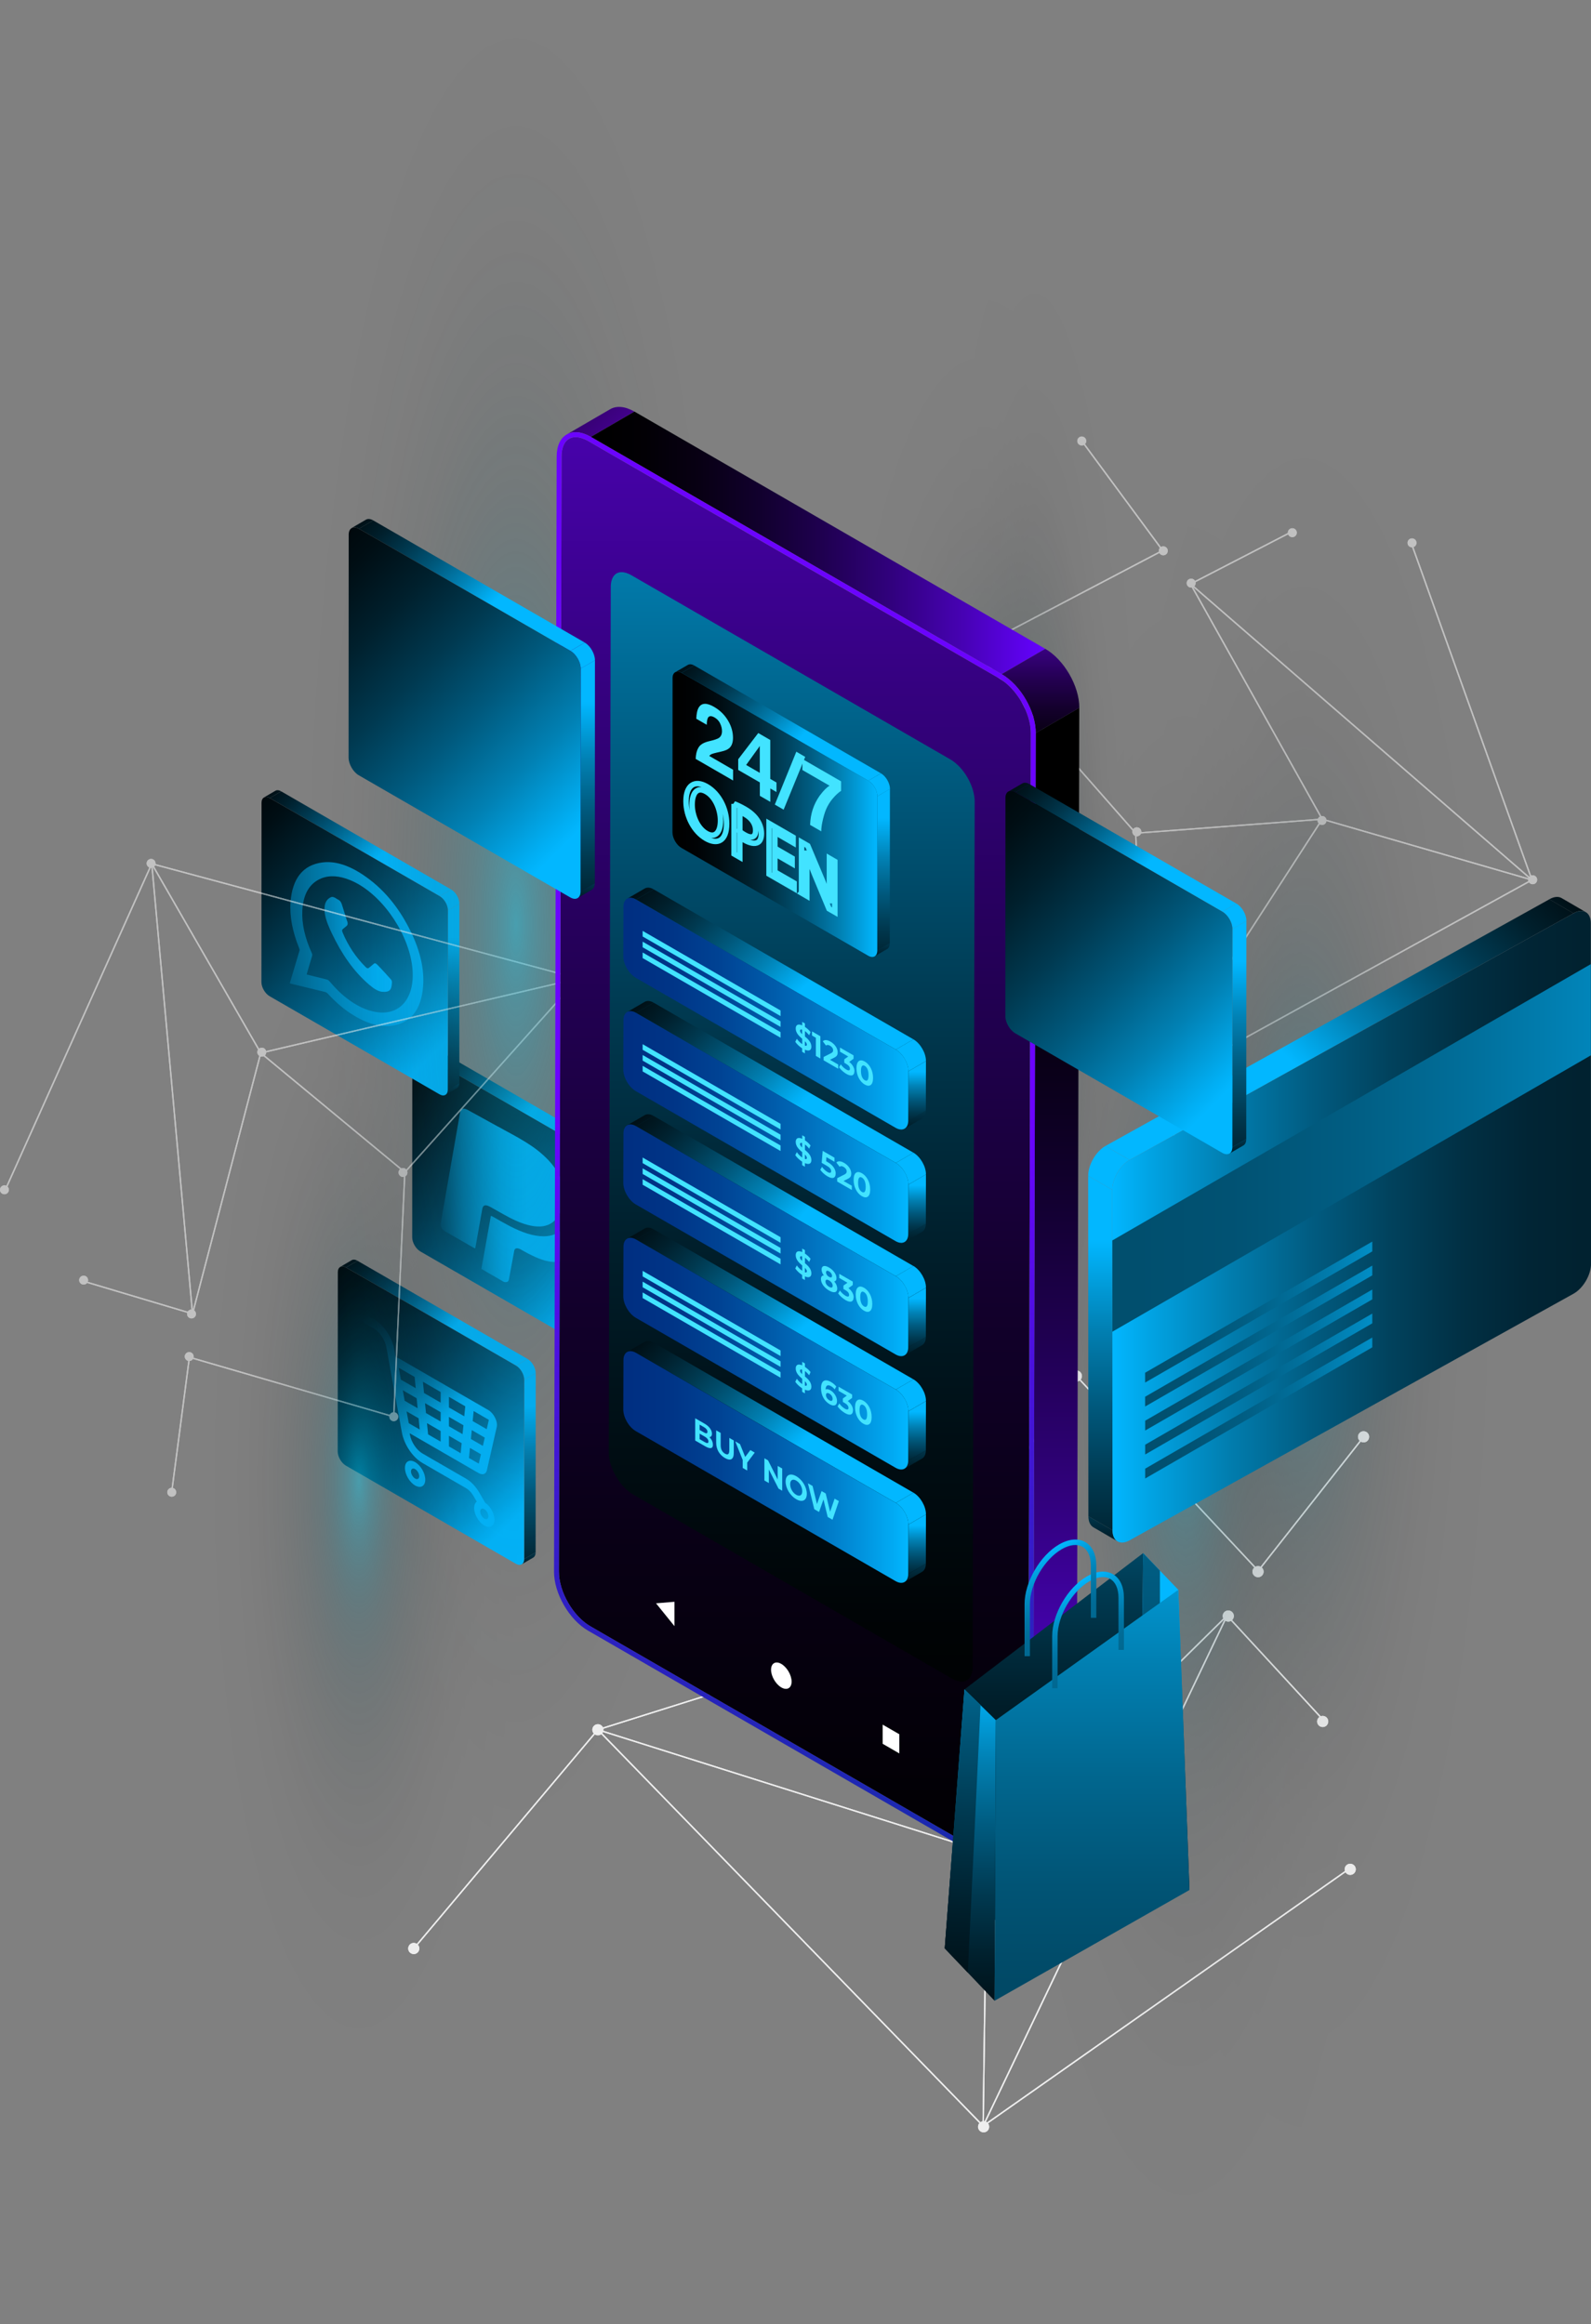 <?xml version="1.0" encoding="UTF-8"?><svg xmlns="http://www.w3.org/2000/svg" xmlns:xlink="http://www.w3.org/1999/xlink" viewBox="0 0 289.64 423.03"><rect x="0" y="0" width="289.64" height="423.03" fill="#808080" stroke="none"/><defs><style>.cls-1{fill:url(#linear-gradient-8);}.cls-2{fill:url(#linear-gradient-7);}.cls-3{fill:url(#linear-gradient-5);}.cls-4{fill:url(#linear-gradient-6);}.cls-5{fill:url(#linear-gradient-9);}.cls-6{fill:url(#linear-gradient-4);}.cls-7{fill:url(#linear-gradient-3);}.cls-8{fill:url(#linear-gradient-2);}.cls-9{fill:url(#Degradado_sin_nombre_111);}.cls-9,.cls-10,.cls-11,.cls-12,.cls-13,.cls-14,.cls-15,.cls-16,.cls-17,.cls-18,.cls-19,.cls-20,.cls-21,.cls-22,.cls-23,.cls-24,.cls-25,.cls-26,.cls-27,.cls-28,.cls-29,.cls-30,.cls-31{mix-blend-mode:screen;}.cls-10{fill:url(#Degradado_sin_nombre_109);}.cls-11{fill:url(#Degradado_sin_nombre_100);}.cls-12{fill:url(#Degradado_sin_nombre_101);}.cls-13{fill:url(#Degradado_sin_nombre_7-2);}.cls-14{fill:url(#Degradado_sin_nombre_7-4);}.cls-15{fill:url(#Degradado_sin_nombre_7-3);}.cls-32{fill:#42e3ff;}.cls-33,.cls-34{fill:#fff;}.cls-33,.cls-35{mix-blend-mode:overlay;}.cls-36{fill:#0debff;}.cls-37{isolation:isolate;}.cls-38{fill:url(#Degradado_sin_nombre_97-2);}.cls-39{fill:url(#Degradado_sin_nombre_97-4);}.cls-40{fill:url(#Degradado_sin_nombre_97-3);}.cls-16{fill:url(#linear-gradient);}.cls-41{stroke:#fff;stroke-miterlimit:10;stroke-width:.25px;}.cls-41,.cls-42{fill:none;}.cls-17{fill:url(#Degradado_sin_nombre_6);}.cls-18{fill:url(#Degradado_sin_nombre_7);}.cls-19{fill:url(#Degradado_sin_nombre_2);}.cls-20{fill:url(#linear-gradient-62);}.cls-21{fill:url(#linear-gradient-78);}.cls-22{fill:url(#linear-gradient-77);}.cls-23{fill:url(#linear-gradient-75);}.cls-24{fill:url(#linear-gradient-76);}.cls-25{fill:url(#linear-gradient-74);}.cls-26{fill:url(#linear-gradient-73);}.cls-27{fill:url(#linear-gradient-63);}.cls-28{fill:url(#linear-gradient-65);}.cls-29{fill:url(#linear-gradient-66);}.cls-30{fill:url(#linear-gradient-22);}.cls-43{fill:url(#linear-gradient-43);}.cls-44{fill:url(#linear-gradient-40);}.cls-45{fill:url(#linear-gradient-41);}.cls-46{fill:url(#linear-gradient-42);}.cls-47{fill:url(#linear-gradient-49);}.cls-48{fill:url(#linear-gradient-48);}.cls-49{fill:url(#linear-gradient-45);}.cls-50{fill:url(#linear-gradient-47);}.cls-51{fill:url(#linear-gradient-44);}.cls-52{fill:url(#linear-gradient-46);}.cls-53{fill:url(#linear-gradient-10);}.cls-54{fill:url(#linear-gradient-11);}.cls-55{fill:url(#linear-gradient-12);}.cls-56{fill:url(#linear-gradient-13);}.cls-57{fill:url(#linear-gradient-19);}.cls-58{fill:url(#linear-gradient-14);}.cls-59{fill:url(#linear-gradient-21);}.cls-60{fill:url(#linear-gradient-20);}.cls-61{fill:url(#linear-gradient-23);}.cls-62{fill:url(#linear-gradient-28);}.cls-63{fill:url(#linear-gradient-25);}.cls-64{fill:url(#linear-gradient-32);}.cls-65{fill:url(#linear-gradient-31);}.cls-66{fill:url(#linear-gradient-33);}.cls-67{fill:url(#linear-gradient-30);}.cls-68{fill:url(#linear-gradient-15);}.cls-69{fill:url(#linear-gradient-16);}.cls-70{fill:url(#linear-gradient-17);}.cls-71{fill:url(#linear-gradient-18);}.cls-72{fill:url(#linear-gradient-35);}.cls-73{fill:url(#linear-gradient-34);}.cls-74{fill:url(#linear-gradient-36);}.cls-75{fill:url(#linear-gradient-38);}.cls-76{fill:url(#linear-gradient-27);}.cls-77{fill:url(#linear-gradient-24);}.cls-78{fill:url(#linear-gradient-26);}.cls-79{fill:url(#linear-gradient-29);}.cls-80{fill:url(#linear-gradient-37);}.cls-81{fill:url(#linear-gradient-39);}.cls-82{fill:url(#linear-gradient-57);}.cls-83{fill:url(#linear-gradient-58);}.cls-84{fill:url(#linear-gradient-59);}.cls-85{fill:url(#linear-gradient-53);}.cls-86{fill:url(#linear-gradient-54);}.cls-87{fill:url(#linear-gradient-55);}.cls-88{fill:url(#linear-gradient-56);}.cls-89{fill:url(#linear-gradient-50);}.cls-90{fill:url(#linear-gradient-51);}.cls-91{fill:url(#linear-gradient-52);}.cls-92{fill:url(#linear-gradient-67);}.cls-93{fill:url(#linear-gradient-68);}.cls-94{fill:url(#linear-gradient-69);}.cls-95{fill:url(#linear-gradient-64);}.cls-96{fill:url(#linear-gradient-60);}.cls-97{fill:url(#linear-gradient-61);}.cls-98{fill:url(#linear-gradient-79);}.cls-99{fill:url(#linear-gradient-72);}.cls-100{fill:url(#linear-gradient-71);}.cls-101{fill:url(#linear-gradient-70);}.cls-102{fill:url(#linear-gradient-87);}.cls-103{fill:url(#linear-gradient-88);}.cls-104{fill:url(#linear-gradient-89);}.cls-105{fill:url(#linear-gradient-85);}.cls-106{fill:url(#linear-gradient-83);}.cls-107{fill:url(#linear-gradient-82);}.cls-108{fill:url(#linear-gradient-84);}.cls-109{fill:url(#linear-gradient-86);}.cls-110{fill:url(#linear-gradient-81);}.cls-111{fill:url(#linear-gradient-80);}.cls-112{fill:url(#linear-gradient-90);}.cls-113{fill:url(#Degradado_sin_nombre_108);}.cls-114{opacity:.86;}.cls-115{opacity:.43;}.cls-116{opacity:.51;}.cls-42{stroke:#42e3ff;}.cls-117{fill:url(#Degradado_sin_nombre_97);}.cls-118{fill:url(#Degradado_sin_nombre_99);}.cls-119{fill:url(#Degradado_sin_nombre_101-2);}</style><linearGradient id="linear-gradient" x1="76.19" y1="130.06" x2="89.54" y2="130.06" gradientUnits="userSpaceOnUse"><stop offset=".02" stop-color="#000"/><stop offset=".12" stop-color="#000305"/><stop offset=".24" stop-color="#000e14"/><stop offset=".37" stop-color="#00202d"/><stop offset=".51" stop-color="#003950"/><stop offset=".66" stop-color="#00597d"/><stop offset=".82" stop-color="#0181b4"/><stop offset=".97" stop-color="#01aff4"/><stop offset="1" stop-color="#02b7ff"/></linearGradient><linearGradient id="linear-gradient-2" x1="71.53" y1="185.52" x2="92.39" y2="206.38" xlink:href="#linear-gradient"/><linearGradient id="linear-gradient-3" x1="109.8" y1="250.58" x2="109.8" y2="236.32" xlink:href="#linear-gradient"/><linearGradient id="linear-gradient-4" x1="110.03" y1="263.82" x2="110.03" y2="217" xlink:href="#linear-gradient"/><linearGradient id="linear-gradient-5" x1="75.04" y1="182.01" x2="95.9" y2="202.87" xlink:href="#linear-gradient"/><linearGradient id="linear-gradient-6" x1="109.29" y1="227.05" x2="109.29" y2="212.8" xlink:href="#linear-gradient"/><linearGradient id="linear-gradient-7" x1="61.73" y1="188.39" x2="108.96" y2="235.62" xlink:href="#linear-gradient"/><linearGradient id="linear-gradient-8" x1="57.97" y1="224.49" x2="78.83" y2="245.35" xlink:href="#linear-gradient"/><linearGradient id="linear-gradient-9" x1="96.24" y1="289.55" x2="96.24" y2="275.29" xlink:href="#linear-gradient"/><linearGradient id="linear-gradient-10" x1="96.47" y1="302.79" x2="96.47" y2="255.98" xlink:href="#linear-gradient"/><linearGradient id="linear-gradient-11" x1="61.48" y1="220.98" x2="82.34" y2="241.84" xlink:href="#linear-gradient"/><linearGradient id="linear-gradient-12" x1="95.73" y1="266.03" x2="95.73" y2="251.77" xlink:href="#linear-gradient"/><linearGradient id="linear-gradient-13" x1="48.17" y1="227.37" x2="95.4" y2="274.6" xlink:href="#linear-gradient"/><linearGradient id="linear-gradient-14" x1="55.29" y1="231.26" x2="74.39" y2="250.35" gradientTransform="translate(8.55 -62.99) rotate(30) skewX(30)" xlink:href="#linear-gradient"/><linearGradient id="linear-gradient-15" x1="64.49" y1="223.04" x2="83.58" y2="242.13" gradientTransform="translate(8.55 -62.99) rotate(30) skewX(30)" xlink:href="#linear-gradient"/><linearGradient id="linear-gradient-16" x1="44.08" y1="139.06" x2="64.94" y2="159.91" xlink:href="#linear-gradient"/><linearGradient id="linear-gradient-17" x1="82.35" y1="204.12" x2="82.35" y2="189.86" xlink:href="#linear-gradient"/><linearGradient id="linear-gradient-18" x1="82.58" y1="217.35" x2="82.58" y2="170.54" xlink:href="#linear-gradient"/><linearGradient id="linear-gradient-19" x1="47.59" y1="135.55" x2="68.45" y2="156.4" xlink:href="#linear-gradient"/><linearGradient id="linear-gradient-20" x1="81.84" y1="180.59" x2="81.84" y2="166.33" xlink:href="#linear-gradient"/><linearGradient id="linear-gradient-21" x1="34.28" y1="141.93" x2="81.51" y2="189.16" xlink:href="#linear-gradient"/><linearGradient id="Degradado_sin_nombre_97" x1="35.2" y1="171.84" x2="80.4" y2="171.84" gradientUnits="userSpaceOnUse"><stop offset="0" stop-color="#000"/><stop offset=".13" stop-color="#002331"/><stop offset=".31" stop-color="#004f6f"/><stop offset=".48" stop-color="#0174a2"/><stop offset=".64" stop-color="#0191ca"/><stop offset=".78" stop-color="#01a6e7"/><stop offset=".91" stop-color="#01b2f8"/><stop offset="1" stop-color="#02b7ff"/></linearGradient><linearGradient id="Degradado_sin_nombre_97-2" x1="46.29" y1="171.92" x2="71.23" y2="171.92" xlink:href="#Degradado_sin_nombre_97"/><linearGradient id="Degradado_sin_nombre_97-3" x1="77.57" y1="227.02" x2="95.02" y2="227.02" xlink:href="#Degradado_sin_nombre_97"/><linearGradient id="Degradado_sin_nombre_97-4" x1="73.51" y1="214.47" x2="95.99" y2="214.47" xlink:href="#Degradado_sin_nombre_97"/><radialGradient id="Degradado_sin_nombre_7" cx="236.77" cy="115.28" fx="236.77" fy="115.28" r="64.22" gradientTransform="translate(71.27 556.44) scale(.61 -2.61)" gradientUnits="userSpaceOnUse"><stop offset="0" stop-color="#00c6ec"/><stop offset="0" stop-color="#00c3e8" stop-opacity=".99"/><stop offset=".07" stop-color="#009ab8" stop-opacity=".78"/><stop offset=".15" stop-color="#00768d" stop-opacity=".6"/><stop offset=".23" stop-color="#005667" stop-opacity=".44"/><stop offset=".32" stop-color="#003b47" stop-opacity=".3"/><stop offset=".41" stop-color="#00252d" stop-opacity=".19"/><stop offset=".51" stop-color="#001418" stop-opacity=".11"/><stop offset=".62" stop-color="#00090a" stop-opacity=".05"/><stop offset=".76" stop-color="#000202" stop-opacity=".01"/><stop offset="1" stop-color="#000" stop-opacity="0"/></radialGradient><radialGradient id="Degradado_sin_nombre_7-2" cx="272.43" cy="126.08" fx="272.43" fy="126.08" r="64.22" xlink:href="#Degradado_sin_nombre_7"/><radialGradient id="Degradado_sin_nombre_2" cx="-9.74" cy="104.47" fx="-9.74" fy="104.47" r="62.61" gradientTransform="translate(71.27 510.95) scale(.61 -2.31)" gradientUnits="userSpaceOnUse"><stop offset="0" stop-color="#00c6ec"/><stop offset="0" stop-color="#00c3e8" stop-opacity=".99"/><stop offset=".06" stop-color="#009ab8" stop-opacity=".78"/><stop offset=".12" stop-color="#00768d" stop-opacity=".6"/><stop offset=".18" stop-color="#005667" stop-opacity=".44"/><stop offset=".25" stop-color="#003b47" stop-opacity=".3"/><stop offset=".33" stop-color="#00252d" stop-opacity=".19"/><stop offset=".41" stop-color="#001418" stop-opacity=".11"/><stop offset=".5" stop-color="#00090a" stop-opacity=".05"/><stop offset=".61" stop-color="#000202" stop-opacity=".01"/><stop offset=".8" stop-color="#000" stop-opacity="0"/></radialGradient><radialGradient id="Degradado_sin_nombre_7-3" cx="176.07" cy="151.36" fx="176.07" fy="151.36" r="48.52" gradientTransform="translate(71.27 510.95) scale(.61 -2.31)" xlink:href="#Degradado_sin_nombre_7"/><radialGradient id="Degradado_sin_nombre_7-4" cx="210.23" cy="157.31" fx="210.23" fy="157.31" r="64.22" gradientTransform="translate(123.18 518.66) scale(.31 -2.19)" xlink:href="#Degradado_sin_nombre_7"/><radialGradient id="Degradado_sin_nombre_6" cx="37.16" cy="148.75" fx="37.16" fy="148.75" r="64.22" gradientTransform="translate(71.27 556.44) scale(.61 -2.61)" gradientUnits="userSpaceOnUse"><stop offset="0" stop-color="#00c6ec"/><stop offset=".08" stop-color="#04abcb" stop-opacity=".84"/><stop offset=".21" stop-color="#0a869c" stop-opacity=".62"/><stop offset=".35" stop-color="#106575" stop-opacity=".43"/><stop offset=".48" stop-color="#154b54" stop-opacity=".28"/><stop offset=".61" stop-color="#18373b" stop-opacity=".15"/><stop offset=".74" stop-color="#1b2829" stop-opacity=".07"/><stop offset=".87" stop-color="#1c1f1e" stop-opacity=".02"/><stop offset="1" stop-color="#1d1d1b" stop-opacity="0"/></radialGradient><linearGradient id="Degradado_sin_nombre_109" x1="191.13" y1="303.66" x2="191.13" y2="339.98" gradientUnits="userSpaceOnUse"><stop offset=".02" stop-color="#000"/><stop offset="1" stop-color="#6503ff"/></linearGradient><linearGradient id="Degradado_sin_nombre_99" x1="75.44" y1="43.12" x2="126.36" y2="94.03" gradientUnits="userSpaceOnUse"><stop offset=".02" stop-color="#000"/><stop offset=".12" stop-color="#020005"/><stop offset=".24" stop-color="#090014"/><stop offset=".37" stop-color="#15002d"/><stop offset=".51" stop-color="#250050"/><stop offset=".66" stop-color="#3b017d"/><stop offset=".82" stop-color="#5402b4"/><stop offset=".97" stop-color="#7202f4"/><stop offset="1" stop-color="#7803ff"/></linearGradient><linearGradient id="Degradado_sin_nombre_101" x1="192.28" y1="142.89" x2="192.28" y2="339.39" gradientUnits="userSpaceOnUse"><stop offset=".02" stop-color="#000"/><stop offset=".12" stop-color="#020005"/><stop offset=".24" stop-color="#080014"/><stop offset=".37" stop-color="#11002d"/><stop offset=".51" stop-color="#1f0050"/><stop offset=".66" stop-color="#31017d"/><stop offset=".82" stop-color="#4702b4"/><stop offset=".97" stop-color="#6002f4"/><stop offset="1" stop-color="#6503ff"/></linearGradient><linearGradient id="Degradado_sin_nombre_101-2" x1="107.57" y1="98.8" x2="190.29" y2="98.8" xlink:href="#Degradado_sin_nombre_101"/><linearGradient id="Degradado_sin_nombre_100" x1="144.7" y1="371.73" x2="144.7" y2="2.41" gradientUnits="userSpaceOnUse"><stop offset=".02" stop-color="#000"/><stop offset=".12" stop-color="#020005"/><stop offset=".24" stop-color="#080014"/><stop offset=".37" stop-color="#13002d"/><stop offset=".51" stop-color="#210050"/><stop offset=".66" stop-color="#34017d"/><stop offset=".82" stop-color="#4b02b4"/><stop offset=".97" stop-color="#6602f4"/><stop offset="1" stop-color="#6b03ff"/></linearGradient><linearGradient id="Degradado_sin_nombre_108" x1="189.42" y1="141.96" x2="189.42" y2="106.4" gradientUnits="userSpaceOnUse"><stop offset=".02" stop-color="#000"/><stop offset=".12" stop-color="#020005"/><stop offset=".24" stop-color="#090014"/><stop offset=".37" stop-color="#14002d"/><stop offset=".51" stop-color="#230050"/><stop offset=".66" stop-color="#37017d"/><stop offset=".82" stop-color="#4f02b4"/><stop offset=".97" stop-color="#6c02f4"/><stop offset="1" stop-color="#7103ff"/></linearGradient><linearGradient id="Degradado_sin_nombre_111" x1="144.7" y1="439.82" x2="144.7" y2="203.02" gradientUnits="userSpaceOnUse"><stop offset=".02" stop-color="#003694"/><stop offset=".18" stop-color="#053399"/><stop offset=".39" stop-color="#142ca8"/><stop offset=".61" stop-color="#2d20c1"/><stop offset=".84" stop-color="#4f0fe3"/><stop offset="1" stop-color="#6b03ff"/></linearGradient><linearGradient id="linear-gradient-22" x1="144.13" y1="330.75" x2="144.13" y2="44.29" xlink:href="#linear-gradient"/><linearGradient id="linear-gradient-23" x1="108.12" y1="154.25" x2="140" y2="186.13" xlink:href="#linear-gradient"/><linearGradient id="linear-gradient-24" x1="166.61" y1="212.83" x2="166.61" y2="191.04" xlink:href="#linear-gradient"/><linearGradient id="linear-gradient-25" x1="166.96" y1="210.07" x2="166.96" y2="195.06" xlink:href="#linear-gradient"/><linearGradient id="linear-gradient-26" x1="113.49" y1="148.89" x2="145.36" y2="180.77" xlink:href="#linear-gradient"/><linearGradient id="linear-gradient-27" x1="165.83" y1="217.73" x2="165.83" y2="195.94" xlink:href="#linear-gradient"/><linearGradient id="linear-gradient-28" x1="113.48" y1="184.5" x2="165.38" y2="184.5" gradientUnits="userSpaceOnUse"><stop offset=".02" stop-color="#002f82"/><stop offset=".16" stop-color="#003486"/><stop offset=".34" stop-color="#004394"/><stop offset=".53" stop-color="#005cab"/><stop offset=".74" stop-color="#017fcb"/><stop offset=".95" stop-color="#01abf4"/><stop offset="1" stop-color="#02b7ff"/></linearGradient><linearGradient id="linear-gradient-29" x1="108.12" y1="174.88" x2="140" y2="206.76" xlink:href="#linear-gradient"/><linearGradient id="linear-gradient-30" x1="166.61" y1="233.45" x2="166.61" y2="211.66" xlink:href="#linear-gradient"/><linearGradient id="linear-gradient-31" x1="166.96" y1="230.69" x2="166.96" y2="215.69" xlink:href="#linear-gradient"/><linearGradient id="linear-gradient-32" x1="113.49" y1="169.52" x2="145.36" y2="201.39" xlink:href="#linear-gradient"/><linearGradient id="linear-gradient-33" x1="165.83" y1="238.36" x2="165.83" y2="216.57" xlink:href="#linear-gradient"/><linearGradient id="linear-gradient-34" y1="205.13" y2="205.13" xlink:href="#linear-gradient-28"/><linearGradient id="linear-gradient-35" x1="108.12" y1="195.51" x2="140" y2="227.38" xlink:href="#linear-gradient"/><linearGradient id="linear-gradient-36" x1="166.61" y1="254.08" x2="166.61" y2="232.29" xlink:href="#linear-gradient"/><linearGradient id="linear-gradient-37" x1="166.96" y1="251.32" x2="166.96" y2="236.32" xlink:href="#linear-gradient"/><linearGradient id="linear-gradient-38" x1="113.49" y1="190.14" x2="145.36" y2="222.02" xlink:href="#linear-gradient"/><linearGradient id="linear-gradient-39" x1="165.83" y1="258.99" x2="165.83" y2="237.19" xlink:href="#linear-gradient"/><linearGradient id="linear-gradient-40" y1="225.75" y2="225.75" xlink:href="#linear-gradient-28"/><linearGradient id="linear-gradient-41" x1="108.12" y1="216.13" x2="140" y2="248.01" xlink:href="#linear-gradient"/><linearGradient id="linear-gradient-42" x1="166.61" y1="274.71" x2="166.61" y2="252.91" xlink:href="#linear-gradient"/><linearGradient id="linear-gradient-43" x1="166.96" y1="271.94" x2="166.96" y2="256.94" xlink:href="#linear-gradient"/><linearGradient id="linear-gradient-44" x1="113.49" y1="210.77" x2="145.36" y2="242.65" xlink:href="#linear-gradient"/><linearGradient id="linear-gradient-45" x1="165.83" y1="279.61" x2="165.83" y2="257.82" xlink:href="#linear-gradient"/><linearGradient id="linear-gradient-46" y1="246.38" y2="246.38" xlink:href="#linear-gradient-28"/><linearGradient id="linear-gradient-47" x1="108.12" y1="236.76" x2="140" y2="268.64" xlink:href="#linear-gradient"/><linearGradient id="linear-gradient-48" x1="166.61" y1="295.33" x2="166.61" y2="273.54" xlink:href="#linear-gradient"/><linearGradient id="linear-gradient-49" x1="166.96" y1="292.57" x2="166.96" y2="277.57" xlink:href="#linear-gradient"/><linearGradient id="linear-gradient-50" x1="113.49" y1="231.4" x2="145.36" y2="263.27" xlink:href="#linear-gradient"/><linearGradient id="linear-gradient-51" x1="165.83" y1="300.24" x2="165.83" y2="278.45" xlink:href="#linear-gradient"/><linearGradient id="linear-gradient-52" y1="267.01" y2="267.01" xlink:href="#linear-gradient-28"/><linearGradient id="linear-gradient-53" x1="118.57" y1="115.66" x2="141.48" y2="138.56" xlink:href="#linear-gradient"/><linearGradient id="linear-gradient-54" x1="160.61" y1="179.38" x2="160.61" y2="163.72" xlink:href="#linear-gradient"/><linearGradient id="linear-gradient-55" x1="160.86" y1="189.57" x2="160.86" y2="148.85" xlink:href="#linear-gradient"/><linearGradient id="linear-gradient-56" x1="122.42" y1="111.8" x2="145.33" y2="134.71" xlink:href="#linear-gradient"/><linearGradient id="linear-gradient-57" x1="160.05" y1="161.28" x2="160.05" y2="145.62" xlink:href="#linear-gradient"/><linearGradient id="linear-gradient-58" x1="122.42" y1="148.21" x2="159.72" y2="148.21" xlink:href="#linear-gradient"/><linearGradient id="linear-gradient-59" x1="166.55" y1="354.45" x2="166.55" y2="291.78" gradientTransform="translate(378.56) rotate(-180) scale(1 -1)" xlink:href="#linear-gradient"/><linearGradient id="linear-gradient-60" x1="188.5" y1="354.63" x2="188.5" y2="228.8" gradientTransform="translate(378.56) rotate(-180) scale(1 -1)" xlink:href="#linear-gradient"/><linearGradient id="linear-gradient-61" x1="201.91" y1="385.42" x2="201.91" y2="305.84" gradientTransform="translate(378.56) rotate(-180) scale(1 -1)" xlink:href="#linear-gradient"/><linearGradient id="linear-gradient-62" x1="202.52" y1="393.75" x2="202.52" y2="275.98" gradientTransform="translate(393.49 6.74) rotate(-177.28) scale(1 -1)" xlink:href="#linear-gradient"/><linearGradient id="linear-gradient-63" x1="169.24" y1="501.63" x2="169.24" y2="180.95" gradientTransform="translate(378.56) rotate(-180) scale(1 -1)" xlink:href="#linear-gradient"/><linearGradient id="linear-gradient-64" x1="179.76" y1="377.24" x2="179.76" y2="267.98" gradientTransform="translate(378.56) rotate(-180) scale(1 -1)" gradientUnits="userSpaceOnUse"><stop offset=".02" stop-color="#014661"/><stop offset=".15" stop-color="#014966"/><stop offset=".31" stop-color="#015475"/><stop offset=".49" stop-color="#01668e"/><stop offset=".68" stop-color="#017fb1"/><stop offset=".87" stop-color="#019fdd"/><stop offset="1" stop-color="#02b7ff"/></linearGradient><linearGradient id="linear-gradient-65" x1="200.34" y1="229.7" x2="200.34" y2="214.75" gradientTransform="translate(371.56 -61.33) rotate(150) scale(1 -1) skewX(30)" gradientUnits="userSpaceOnUse"><stop offset=".02" stop-color="#016891"/><stop offset=".18" stop-color="#016b96"/><stop offset=".38" stop-color="#0176a5"/><stop offset=".6" stop-color="#0188be"/><stop offset=".83" stop-color="#01a1e0"/><stop offset="1" stop-color="#02b7ff"/></linearGradient><linearGradient id="linear-gradient-66" x1="206.15" y1="222.13" x2="206.15" y2="207.18" xlink:href="#linear-gradient-65"/><linearGradient id="linear-gradient-67" x1="164.96" y1="153.22" x2="208.75" y2="197.01" gradientTransform="translate(461.96) rotate(-180) scale(1 -1)" xlink:href="#linear-gradient"/><linearGradient id="linear-gradient-68" x1="261.17" y1="290.7" x2="261.17" y2="260.76" gradientTransform="translate(461.96) rotate(-180) scale(1 -1)" xlink:href="#linear-gradient"/><linearGradient id="linear-gradient-69" x1="261.65" y1="314.83" x2="261.65" y2="225.54" gradientTransform="translate(461.96) rotate(-180) scale(1 -1)" xlink:href="#linear-gradient"/><linearGradient id="linear-gradient-70" x1="171.82" y1="141.1" x2="225.37" y2="194.65" gradientTransform="translate(461.96) rotate(-180) scale(1 -1)" xlink:href="#linear-gradient"/><linearGradient id="linear-gradient-71" x1="260.1" y1="247.81" x2="260.1" y2="217.87" gradientTransform="translate(461.96) rotate(-180) scale(1 -1)" xlink:href="#linear-gradient"/><linearGradient id="linear-gradient-72" x1="172.32" y1="223.28" x2="259.47" y2="223.28" gradientTransform="translate(461.96) rotate(-180) scale(1 -1)" gradientUnits="userSpaceOnUse"><stop offset=".02" stop-color="#012230"/><stop offset=".13" stop-color="#012535"/><stop offset=".27" stop-color="#013044"/><stop offset=".42" stop-color="#01425d"/><stop offset=".58" stop-color="#015b80"/><stop offset=".75" stop-color="#017cad"/><stop offset=".92" stop-color="#01a3e3"/><stop offset="1" stop-color="#02b7ff"/></linearGradient><linearGradient id="linear-gradient-73" x1="250.91" y1="387.22" x2="394.87" y2="387.22" gradientTransform="translate(-13.06 -88.59) rotate(-30) skewX(-30)" gradientUnits="userSpaceOnUse"><stop offset=".02" stop-color="#014f6e"/><stop offset=".16" stop-color="#015273"/><stop offset=".33" stop-color="#015d82"/><stop offset=".51" stop-color="#016f9b"/><stop offset=".71" stop-color="#0188be"/><stop offset=".92" stop-color="#01a8ea"/><stop offset="1" stop-color="#02b7ff"/></linearGradient><linearGradient id="linear-gradient-74" x1="254.62" y1="404.64" x2="319.91" y2="404.64" xlink:href="#linear-gradient-73"/><linearGradient id="linear-gradient-75" x1="254.62" y1="408.42" x2="319.91" y2="408.42" xlink:href="#linear-gradient-73"/><linearGradient id="linear-gradient-76" x1="254.62" y1="412.2" x2="319.91" y2="412.2" xlink:href="#linear-gradient-73"/><linearGradient id="linear-gradient-77" x1="254.62" y1="415.98" x2="319.91" y2="415.98" xlink:href="#linear-gradient-73"/><linearGradient id="linear-gradient-78" x1="254.62" y1="419.76" x2="319.91" y2="419.76" xlink:href="#linear-gradient-73"/><linearGradient id="linear-gradient-79" x1="59.09" y1="88.52" x2="85.04" y2="114.48" xlink:href="#linear-gradient"/><linearGradient id="linear-gradient-80" x1="106.71" y1="169.48" x2="106.71" y2="151.74" xlink:href="#linear-gradient"/><linearGradient id="linear-gradient-81" x1="107" y1="185.96" x2="107" y2="127.7" xlink:href="#linear-gradient"/><linearGradient id="linear-gradient-82" x1="63.46" y1="84.15" x2="89.41" y2="110.11" xlink:href="#linear-gradient"/><linearGradient id="linear-gradient-83" x1="106.08" y1="140.21" x2="106.08" y2="122.46" xlink:href="#linear-gradient"/><linearGradient id="linear-gradient-84" x1="46.89" y1="92.1" x2="105.67" y2="150.87" xlink:href="#linear-gradient"/><linearGradient id="linear-gradient-85" x1="178.75" y1="136.65" x2="204.14" y2="162.04" xlink:href="#linear-gradient"/><linearGradient id="linear-gradient-86" x1="225.34" y1="215.85" x2="225.34" y2="198.5" xlink:href="#linear-gradient"/><linearGradient id="linear-gradient-87" x1="225.62" y1="231.97" x2="225.62" y2="174.98" xlink:href="#linear-gradient"/><linearGradient id="linear-gradient-88" x1="183.02" y1="132.38" x2="208.41" y2="157.77" xlink:href="#linear-gradient"/><linearGradient id="linear-gradient-89" x1="224.72" y1="187.21" x2="224.72" y2="169.86" xlink:href="#linear-gradient"/><linearGradient id="linear-gradient-90" x1="166.81" y1="140.15" x2="224.32" y2="197.65" xlink:href="#linear-gradient"/></defs><g class="cls-37"><g id="Capa_2"><g id="Capa_1-2"><path class="cls-16" d="M89.16,119.74c.29.31.4.62.38.98-.06,1.29-.1,2.58-.15,3.86-.02.53-.2.61-.68.34-.81-.46-1.62-.93-2.43-1.36-.44-.23-.87-.33-1.09.02-.11.17-.19.4-.2.65-.05.99-.06,1.99-.08,3.02.08.05.17.1.25.14,1.08.62,2.16,1.25,3.24,1.87.48.28.64.56.62,1.09-.05,1.33-.1,2.65-.15,3.96-.02.48-.19.57-.64.31-1.06-.61-2.13-1.23-3.19-1.84-.08-.05-.17-.1-.28-.16,0,.12,0,.22,0,.32-.08,3.34-.16,6.62-.24,9.83-.01.56-.17.63-.7.32-1.18-.68-2.36-1.36-3.54-2.05-.47-.27-.62-.52-.62-1.01.03-3.26.07-6.58.1-9.96,0-.1,0-.2,0-.34-.1-.06-.18-.1-.26-.15-.9-.52-1.81-1.04-2.71-1.56-.43-.25-.6-.53-.6-1.01,0-1.36,0-2.72,0-4.09,0-.48.18-.58.62-.33.91.52,1.82,1.05,2.73,1.57.09.05.17.1.29.17,0-.11,0-.21,0-.3.01-1.08,0-2.19.05-3.27.08-1.54.51-2.75,1.48-3.42.82-.56,1.85-.57,3.03-.16.28.1.57.21.86.32,1.3.75,2.61,1.51,3.91,2.26Z"/><path class="cls-36" d="M213.84,178.11v14.13c-.11,1.59-1.21,1.79-2.14,1.26-5.81-3.32-11.62-6.62-17.41-9.92-.92-.53-1.71-1.71-2.01-3.03-.08-.35-.1-.68-.1-.99,0-4.48-.01-8.96-.02-13.44,0-.1-.04-.26.04-.28.09-.02.16.14.22.24,2.84,4.29,5.69,8.59,8.53,12.88.54.82,1.1,1.54,1.77,1.99.71.49,1.36.63,1.96.45.84-.25,1.65-.59,2.47-.9,2.15-.8,4.31-1.61,6.47-2.42.07-.03.13-.1.23.04Z"/><path class="cls-36" d="M213.84,174.93s-.03.02-.04.04c-.11.75-.45,1.14-.93,1.31-1.87.69-3.73,1.39-5.59,2.09-1.01.38-2.01.75-3.02,1.13-.88.33-1.63-.1-2.51-1.42-2.88-4.35-5.76-8.7-8.64-13.04-.79-1.2-1.11-2.52-.86-3.61.24-1.04,1-1.42,1.9-.94.04.02.08.05.13.07,5.8,3.29,11.61,6.58,17.43,9.88,1.03.59,1.82,1.85,2.06,3.31.02.11-.01.22.06.34v.84Z"/><g class="cls-31"><g class="cls-37"><path class="cls-8" d="M75.49,191.61l2.09-1.22c.27-.16.65-.14,1.07.1l-2.09,1.22c-.42-.24-.79-.26-1.07-.1Z"/><path class="cls-7" d="M110.63,244.53l-2.09,1.22c.27-.16.44-.49.44-.96l2.09-1.22c0,.47-.17.8-.44.96Z"/><g class="cls-31"><polygon class="cls-6" points="108.99 212.17 111.09 210.95 111.07 243.57 108.98 244.78 108.99 212.17"/></g><polygon class="cls-3" points="76.56 191.72 78.65 190.5 109.59 208.37 107.5 209.58 76.56 191.72"/><path class="cls-4" d="M107.5,209.58l2.09-1.22c.83.48,1.5,1.64,1.49,2.59l-2.09,1.22c0-.95-.67-2.11-1.49-2.59Z"/></g></g><g class="cls-31"><path class="cls-2" d="M107.5,209.58c.83.48,1.5,1.64,1.49,2.59l-.02,32.61c0,.95-.68,1.33-1.5.86l-30.94-17.86c-.83-.48-1.5-1.64-1.49-2.59l.02-32.61c0-.95.68-1.33,1.5-.86l30.94,17.86Z"/></g><g class="cls-31"><g class="cls-37"><path class="cls-1" d="M61.93,230.59l2.09-1.22c.27-.16.65-.14,1.07.1l-2.09,1.22c-.42-.24-.79-.26-1.07-.1Z"/><path class="cls-5" d="M97.07,283.5l-2.09,1.22c.27-.16.44-.49.44-.96l2.09-1.22c0,.47-.17.8-.44.96Z"/><g class="cls-31"><polygon class="cls-53" points="95.44 251.14 97.53 249.93 97.51 282.54 95.42 283.76 95.44 251.14"/></g><polygon class="cls-54" points="63 230.69 65.09 229.48 96.03 247.34 93.94 248.56 63 230.69"/><path class="cls-55" d="M93.94,248.56l2.09-1.22c.83.48,1.5,1.64,1.49,2.59l-2.09,1.22c0-.95-.67-2.11-1.49-2.59Z"/></g></g><g class="cls-31"><path class="cls-56" d="M93.94,248.56c.83.48,1.5,1.64,1.49,2.59l-.02,32.61c0,.95-.68,1.33-1.5.86l-30.94-17.86c-.83-.48-1.5-1.64-1.49-2.59l.02-32.61c0-.95.68-1.33,1.5-.86l30.94,17.86Z"/></g><g class="cls-31"><path class="cls-58" d="M75.57,266.12c-1.02-.59-1.85-.12-1.85,1.06s.83,2.6,1.85,3.19c1.02.59,1.85.12,1.85-1.06s-.83-2.6-1.85-3.19ZM75.57,269.11c-.41-.24-.75-.82-.75-1.29s.34-.67.75-.43c.41.24.75.82.75,1.29s-.34.67-.75.43Z"/><path class="cls-68" d="M88.64,267.59l1.79-7.86c.11-.47,0-1.09-.3-1.69-.3-.6-.74-1.11-1.22-1.39l-7.81-4.51s-.08-.06-.12-.08c-.04-.02-.08-.04-.12-.06l-8.19-4.73c-.22-.12-.42-.19-.61-.21l-.25-1.37c-.41-2.26-1.97-4.58-3.78-5.62l-1.46-.84c-.42-.24-.75-.05-.75.43s.34,1.06.75,1.3l1.46.84c1.11.64,2.06,2.06,2.31,3.44l2.81,15.43c.41,2.26,1.97,4.58,3.78,5.62l7.94,4.59c.5.29.96.78,1.32,1.39l.61,1.05c-.3.21-.48.6-.48,1.15,0,1.17.83,2.6,1.85,3.19,1.02.59,1.85.12,1.85-1.06,0-1.11-.75-2.46-1.7-3.1l-1.07-1.84c-.64-1.1-1.48-1.99-2.38-2.51l-7.94-4.59c-1.11-.64-2.06-2.06-2.31-3.44l-.05-.26,12.55,7.25c.73.42,1.36.21,1.52-.51ZM88.17,274.68c.41.24.75.82.75,1.29s-.34.67-.75.43c-.41-.24-.75-.82-.75-1.29s.34-.67.75-.43ZM72.98,251.11l-.37-2.07s0-.04.01-.05c.02-.02.04,0,.05,0l2.81,1.62.2,2.05-2.69-1.55ZM73.33,253.04l2.52,1.46.18,1.81-2.36-1.36-.34-1.91ZM74.46,259.06s-.05-.05-.06-.08l-.38-2.1,2.19,1.26.2,2.05-1.95-1.13ZM80.22,262.39l-2.29-1.32-.2-2.05,2.49,1.44v1.93ZM80.22,258.73l-2.67-1.54-.18-1.81,2.85,1.65v1.71ZM80.22,255.29l-3.03-1.75-.2-2.05,3.23,1.87v1.93ZM86.22,256.82l2.7,1.56s.03.02.05.05c.02.04.01.06.01.06l-.37,1.64-2.56-1.48.18-1.83ZM85.88,260.29l2.37,1.37-.34,1.51-2.18-1.26.16-1.62ZM83.87,264.5l-2.14-1.24v-1.93l2.32,1.34-.18,1.83ZM84.21,261.03l-2.48-1.43v-1.71l2.64,1.52-.16,1.62ZM84.52,257.78l-2.79-1.61v-1.93l2.97,1.72-.18,1.83ZM85.56,263.54l1.99,1.15-.38,1.66s-.03.03-.06.02l-1.73-1,.18-1.83Z"/></g><g class="cls-31"><g class="cls-37"><path class="cls-69" d="M48.04,145.15l2.09-1.22c.27-.16.65-.14,1.07.1l-2.09,1.22c-.42-.24-.79-.26-1.07-.1Z"/><path class="cls-70" d="M83.18,198.06l-2.09,1.22c.27-.16.44-.49.44-.96l2.09-1.22c0,.47-.17.8-.44.96Z"/><g class="cls-31"><polygon class="cls-71" points="81.54 165.7 83.63 164.49 83.62 197.1 81.52 198.32 81.54 165.7"/></g><polygon class="cls-57" points="49.11 145.25 51.2 144.04 82.14 161.9 80.05 163.12 49.11 145.25"/><path class="cls-60" d="M80.05,163.12l2.09-1.22c.83.48,1.5,1.64,1.49,2.59l-2.09,1.22c0-.95-.67-2.11-1.49-2.59Z"/></g></g><g class="cls-31"><path class="cls-59" d="M80.05,163.12c.83.48,1.5,1.64,1.49,2.59l-.02,32.61c0,.95-.68,1.33-1.5.86l-30.94-17.86c-.83-.48-1.5-1.64-1.49-2.59l.02-32.61c0-.95.68-1.33,1.5-.86l30.94,17.86Z"/></g><g class="cls-31"><path class="cls-117" d="M74.88,169.77c-2.17-4.56-5.13-8.13-8.89-10.61-2.63-1.74-5.11-2.49-7.36-2.18-3.46.47-5.41,2.88-5.74,7.21-.2,2.57.36,5.4,1.58,8.42.07.17.09.3.05.43-.22.72-.43,1.44-.65,2.17-.37,1.24-.74,2.49-1.12,3.77.12.03.2.06.28.08,2.07.5,4.12,1.01,6.14,1.49.21.05.37.16.57.37,1.45,1.58,2.98,2.87,4.58,3.85,2.31,1.42,4.5,2.13,6.5,1.97,3.76-.3,5.86-2.71,6.21-7.25.23-2.97-.49-6.25-2.14-9.72ZM67.28,183.93c-2.54-.79-4.98-2.57-7.26-5.28-.18-.21-.33-.32-.53-.37-1.17-.28-2.35-.58-3.54-.88-.03,0-.07-.02-.13-.05.33-1.14.65-2.24.99-3.33.06-.19.03-.37-.08-.62-1.24-2.74-1.82-5.33-1.69-7.72.17-3.02,1.35-4.96,3.49-5.82,1.51-.6,3.28-.47,5.26.35,5.29,2.18,10.21,8.93,11.18,15.17.98,6.35-2.39,10.19-7.68,8.54Z"/><path class="cls-38" d="M61.3,163.6c.1.06.18.11.25.14.36.16.57.48.69.89.25.8.5,1.6.75,2.39.06.18.09.36.17.53.22.52.15.83-.11,1.02-.22.17-.43.37-.65.54-.15.12-.16.3-.04.59,1,2.41,2.4,4.52,4.2,6.31.23.23.42.29.58.16.3-.25.62-.48.91-.75.17-.16.36-.11.61.14.86.86,1.68,1.79,2.5,2.7.15.17.2.34.19.51-.04,1.39-.4,1.84-1.73,1.75-.76-.05-1.56-.57-2.35-1.24-2.91-2.47-5.09-5.69-6.84-9.36-.55-1.15-1.05-2.3-1.26-3.44-.29-1.63.05-2.7,1.05-3.17.31-.15.68,0,1.06.27Z"/></g><path class="cls-40" d="M87.63,230.94c.16-.9.33-1.79.49-2.69.36-2,.71-4,1.07-6,.05-.26.1-.52.14-.8.02-.16.08-.17.27-.07,1.07.61,2.14,1.23,3.21,1.79,2.19,1.13,4.28,1.86,6.19,1.85,1.5,0,2.68-.52,3.55-1.47.69-.75,1.15-1.72,1.46-2.86.32.52.53,1.01.69,1.5.44,1.32.44,2.43.28,3.45-.19,1.17-.57,2.19-1.24,2.94-.98,1.12-2.47,1.38-4.38.89-1.38-.36-2.81-1.06-4.25-1.88-.21-.12-.43-.26-.63-.32-.49-.17-.79-.02-.87.4-.25,1.31-.49,2.62-.73,3.93-.08.41-.16.83-.23,1.25-.08.47-.41.58-.9.48-1.38-.8-2.76-1.59-4.13-2.38Z"/><path class="cls-39" d="M90.68,205.05c1.45.83,3.22,1.71,4.99,2.81,1.47.91,2.9,1.95,4.22,3.36,1.48,1.59,2.39,3.27,2.69,5.01.24,1.39.04,2.51-.28,3.56-.39,1.28-1.02,2.32-2.08,2.93-1.11.64-2.52.66-4.15.23-1.45-.38-2.95-1.1-4.45-1.95-.79-.45-1.57-.89-2.36-1.33-.86-.48-1.33-.37-1.46.36-.42,2.35-.84,4.69-1.25,7.03-.03.16-.09.18-.28.07-1.74-1.01-3.47-2-5.2-2.99-.62-.35-.94-.87-.85-1.4.31-1.8.62-3.6.94-5.4.33-1.89.66-3.77.99-5.67.35-2,.7-4.01,1.05-6.01.19-1.08.38-2.16.57-3.25.11-.66.61-.81,1.38-.39,1.74.95,3.48,1.91,5.54,3.05Z"/><g class="cls-114"><g class="cls-35"><polygon class="cls-41" points="165.32 297.06 179.66 337.19 108.84 314.83 165.32 297.06"/><polyline class="cls-41" points="75.64 354.28 108.84 314.83 178.98 386.95 179.66 337.19 223.39 294.06 178.98 386.95 245.93 339.93"/><polyline class="cls-41" points="165.32 297.06 195.95 250.45 229.06 285.9 247.68 262.25"/><line class="cls-41" x1="223.39" y1="294.06" x2="240.95" y2="313.11"/><path class="cls-34" d="M229.03,287.07c-.56,0-1.02-.45-1.02-1.01,0-.56.45-1.02,1.01-1.02.56,0,1.02.45,1.02,1.01,0,.56-.45,1.02-1.01,1.02Z"/><path class="cls-34" d="M195.96,251.47c-.56,0-1.02-.45-1.02-1.01,0-.56.45-1.02,1.01-1.02.56,0,1.02.45,1.02,1.01,0,.56-.45,1.02-1.01,1.02Z"/><path class="cls-34" d="M165.71,298.23c-.56,0-1.02-.45-1.02-1.01,0-.56.45-1.02,1.01-1.02.56,0,1.02.45,1.02,1.01,0,.56-.45,1.02-1.01,1.02Z"/><path class="cls-34" d="M108.85,315.85c-.56,0-1.02-.45-1.02-1.01,0-.56.45-1.02,1.01-1.02.56,0,1.02.45,1.02,1.01,0,.56-.45,1.02-1.01,1.02Z"/><path class="cls-34" d="M179.37,338.24c-.56,0-1.02-.45-1.02-1.01,0-.56.45-1.02,1.01-1.02s1.02.45,1.02,1.01c0,.56-.45,1.02-1.01,1.02Z"/><path class="cls-34" d="M179.07,388.11c-.56,0-1.02-.45-1.02-1.01,0-.56.45-1.02,1.01-1.02.56,0,1.02.45,1.02,1.01s-.45,1.02-1.01,1.02Z"/><path class="cls-34" d="M223.61,295.15c-.56,0-1.02-.45-1.02-1.01,0-.56.45-1.02,1.01-1.02s1.02.45,1.02,1.01-.45,1.02-1.01,1.02Z"/><path class="cls-34" d="M240.8,314.34c-.56,0-1.02-.45-1.02-1.01s.45-1.02,1.01-1.02c.56,0,1.02.45,1.02,1.01,0,.56-.45,1.02-1.01,1.02Z"/><path class="cls-34" d="M245.81,341.25c-.56,0-1.02-.45-1.02-1.01s.45-1.02,1.01-1.02c.56,0,1.02.45,1.02,1.01,0,.56-.45,1.02-1.01,1.02Z"/><path class="cls-34" d="M248.24,262.53c-.56,0-1.02-.45-1.02-1.01,0-.56.45-1.02,1.01-1.02.56,0,1.02.45,1.02,1.01,0,.56-.45,1.02-1.01,1.02Z"/><path class="cls-34" d="M75.33,355.66c-.56,0-1.02-.45-1.02-1.01,0-.56.45-1.02,1.01-1.02.56,0,1.02.45,1.02,1.01,0,.56-.45,1.02-1.01,1.02Z"/></g><g class="cls-35"><polygon class="cls-41" points="165.32 297.06 179.66 337.19 108.84 314.83 165.32 297.06"/><polyline class="cls-41" points="75.64 354.28 108.84 314.83 178.98 386.95 179.66 337.19 223.39 294.06 178.98 386.95 245.93 339.93"/><polyline class="cls-41" points="165.32 297.06 195.95 250.45 229.06 285.9 247.68 262.25"/><line class="cls-41" x1="223.39" y1="294.06" x2="240.95" y2="313.11"/><path class="cls-34" d="M229.03,287.07c-.56,0-1.02-.45-1.02-1.01,0-.56.45-1.02,1.01-1.02.56,0,1.02.45,1.02,1.01,0,.56-.45,1.02-1.01,1.02Z"/><path class="cls-34" d="M195.96,251.47c-.56,0-1.02-.45-1.02-1.01,0-.56.45-1.02,1.01-1.02.56,0,1.02.45,1.02,1.01,0,.56-.45,1.02-1.01,1.02Z"/><path class="cls-34" d="M165.71,298.23c-.56,0-1.02-.45-1.02-1.01,0-.56.45-1.02,1.01-1.02.56,0,1.02.45,1.02,1.01,0,.56-.45,1.02-1.01,1.02Z"/><path class="cls-34" d="M108.85,315.85c-.56,0-1.02-.45-1.02-1.01,0-.56.45-1.02,1.01-1.02.56,0,1.02.45,1.02,1.01,0,.56-.45,1.02-1.01,1.02Z"/><path class="cls-34" d="M179.37,338.24c-.56,0-1.02-.45-1.02-1.01,0-.56.45-1.02,1.01-1.02s1.02.45,1.02,1.01c0,.56-.45,1.02-1.01,1.02Z"/><path class="cls-34" d="M179.07,388.11c-.56,0-1.02-.45-1.02-1.01,0-.56.45-1.02,1.01-1.02.56,0,1.02.45,1.02,1.01s-.45,1.02-1.01,1.02Z"/><path class="cls-34" d="M223.61,295.15c-.56,0-1.02-.45-1.02-1.01,0-.56.45-1.02,1.01-1.02s1.02.45,1.02,1.01-.45,1.02-1.01,1.02Z"/><path class="cls-34" d="M240.8,314.34c-.56,0-1.02-.45-1.02-1.01s.45-1.02,1.01-1.02c.56,0,1.02.45,1.02,1.01,0,.56-.45,1.02-1.01,1.02Z"/><path class="cls-34" d="M245.81,341.25c-.56,0-1.02-.45-1.02-1.01s.45-1.02,1.01-1.02c.56,0,1.02.45,1.02,1.01,0,.56-.45,1.02-1.01,1.02Z"/><path class="cls-34" d="M248.24,262.53c-.56,0-1.02-.45-1.02-1.01,0-.56.45-1.02,1.01-1.02.56,0,1.02.45,1.02,1.01,0,.56-.45,1.02-1.01,1.02Z"/><path class="cls-34" d="M75.33,355.66c-.56,0-1.02-.45-1.02-1.01,0-.56.45-1.02,1.01-1.02.56,0,1.02.45,1.02,1.01,0,.56-.45,1.02-1.01,1.02Z"/></g></g><g class="cls-116"><g class="cls-35"><polygon class="cls-41" points="206.76 151.65 240.71 149.1 208.5 198.92 206.76 151.65"/><polyline class="cls-41" points="231.85 232.84 208.5 198.92 278.89 160.16 240.71 149.1 216.74 106.29 278.89 160.16 256.85 98.64"/><polyline class="cls-41" points="206.76 151.65 177.35 118.2 211.66 100.2 197.38 80.85"/><line class="cls-41" x1="216.74" y1="106.29" x2="235.13" y2="96.8"/><path class="cls-34" d="M212.56,100.47c-.12.43-.56.69-1,.57-.43-.12-.69-.56-.57-1,.12-.43.56-.69,1-.57s.69.56.57,1Z"/><path class="cls-34" d="M178.13,118.41c-.12.43-.56.69-1,.57-.43-.12-.69-.56-.57-1s.56-.69,1-.57c.43.12.69.56.57,1Z"/><path class="cls-34" d="M207.75,151.61c-.12.43-.56.69-1,.57-.43-.12-.69-.56-.57-1s.56-.69,1-.57c.43.12.69.56.57,1Z"/><path class="cls-34" d="M209.28,199.13c-.12.43-.56.69-1,.57s-.69-.56-.57-1c.12-.43.56-.69,1-.57.43.12.69.56.57,1Z"/><path class="cls-34" d="M241.46,149.55c-.12.43-.56.69-1,.57-.43-.12-.69-.56-.57-1,.12-.43.56-.69,1-.57.43.12.69.56.57,1Z"/><path class="cls-34" d="M279.81,160.34c-.12.43-.56.69-1,.57-.43-.12-.69-.56-.57-1,.12-.43.56-.69,1-.57.43.12.69.56.57,1Z"/><path class="cls-34" d="M217.63,106.35c-.12.43-.56.69-1,.57-.43-.12-.69-.56-.57-1,.12-.43.56-.69,1-.57.43.12.69.56.57,1Z"/><path class="cls-34" d="M236.05,97.17c-.12.43-.56.69-1,.57-.43-.12-.69-.56-.57-1,.12-.43.56-.69,1-.57.43.12.69.56.57,1Z"/><path class="cls-34" d="M257.84,99.02c-.12.43-.56.69-1,.57-.43-.12-.69-.56-.57-1,.12-.43.56-.69,1-.57.43.12.69.56.57,1Z"/><path class="cls-34" d="M197.72,80.48c-.12.43-.56.69-1,.57-.43-.12-.69-.56-.57-1,.12-.43.56-.69,1-.57.43.12.69.56.57,1Z"/><path class="cls-34" d="M232.85,233.37c-.12.43-.56.69-1,.57-.43-.12-.69-.56-.57-1,.12-.43.56-.69,1-.57.43.12.69.56.57,1Z"/></g><g class="cls-35"><polygon class="cls-41" points="206.76 151.65 240.71 149.1 208.5 198.92 206.76 151.65"/><polyline class="cls-41" points="231.85 232.84 208.5 198.92 278.89 160.16 240.71 149.1 216.74 106.29 278.89 160.16 256.85 98.64"/><polyline class="cls-41" points="206.76 151.65 177.35 118.2 211.66 100.2 197.38 80.85"/><line class="cls-41" x1="216.74" y1="106.29" x2="235.13" y2="96.8"/><path class="cls-34" d="M212.56,100.47c-.12.43-.56.69-1,.57-.43-.12-.69-.56-.57-1,.12-.43.56-.69,1-.57s.69.56.57,1Z"/><path class="cls-34" d="M178.13,118.41c-.12.43-.56.69-1,.57-.43-.12-.69-.56-.57-1s.56-.69,1-.57c.43.12.69.56.57,1Z"/><path class="cls-34" d="M207.75,151.61c-.12.43-.56.69-1,.57-.43-.12-.69-.56-.57-1s.56-.69,1-.57c.43.12.69.56.57,1Z"/><path class="cls-34" d="M209.28,199.13c-.12.43-.56.69-1,.57s-.69-.56-.57-1c.12-.43.56-.69,1-.57.43.12.69.56.57,1Z"/><path class="cls-34" d="M241.46,149.55c-.12.43-.56.69-1,.57-.43-.12-.69-.56-.57-1,.12-.43.56-.69,1-.57.43.12.69.56.57,1Z"/><path class="cls-34" d="M279.81,160.34c-.12.43-.56.69-1,.57-.43-.12-.69-.56-.57-1,.12-.43.56-.69,1-.57.43.12.69.56.57,1Z"/><path class="cls-34" d="M217.63,106.35c-.12.43-.56.69-1,.57-.43-.12-.69-.56-.57-1,.12-.43.56-.69,1-.57.43.12.69.56.57,1Z"/><path class="cls-34" d="M236.05,97.17c-.12.43-.56.69-1,.57-.43-.12-.69-.56-.57-1,.12-.43.56-.69,1-.57.43.12.69.56.57,1Z"/><path class="cls-34" d="M257.84,99.02c-.12.43-.56.69-1,.57-.43-.12-.69-.56-.57-1,.12-.43.56-.69,1-.57.43.12.69.56.57,1Z"/><path class="cls-34" d="M197.72,80.48c-.12.43-.56.69-1,.57-.43-.12-.69-.56-.57-1,.12-.43.56-.69,1-.57.43.12.69.56.57,1Z"/><path class="cls-34" d="M232.85,233.37c-.12.43-.56.69-1,.57-.43-.12-.69-.56-.57-1,.12-.43.56-.69,1-.57.43.12.69.56.57,1Z"/></g></g><g class="cls-116"><g class="cls-35"><polygon class="cls-41" points="73.7 213.36 47.47 191.65 105.23 178.1 73.7 213.36"/><polyline class="cls-41" points="111.92 137.47 105.23 178.1 27.63 157.21 47.47 191.65 35.05 239.12 27.63 157.21 .85 216.82"/><polyline class="cls-41" points="73.7 213.36 71.68 257.86 34.48 247.03 31.35 270.87"/><line class="cls-41" x1="35.05" y1="239.12" x2="15.21" y2="233.2"/><path class="cls-34" d="M34.03,246.21c.38-.23.88-.11,1.11.28.23.38.11.88-.28,1.11-.38.23-.88.11-1.11-.28-.23-.38-.11-.88.28-1.11Z"/><path class="cls-34" d="M71.27,257.16c.38-.23.88-.11,1.11.28.23.38.11.88-.28,1.11s-.88.11-1.11-.28c-.23-.38-.11-.88.28-1.11Z"/><path class="cls-34" d="M72.95,212.71c.38-.23.88-.11,1.11.28s.11.88-.28,1.11-.88.11-1.11-.28c-.23-.38-.11-.88.28-1.11Z"/><path class="cls-34" d="M104.81,177.41c.38-.23.88-.11,1.11.28.23.38.11.88-.28,1.11-.38.23-.88.11-1.11-.28-.23-.38-.11-.88.28-1.11Z"/><path class="cls-34" d="M47.24,190.81c.38-.23.88-.11,1.11.28.23.38.11.88-.28,1.11-.38.23-.88.11-1.11-.28-.23-.38-.11-.88.28-1.11Z"/><path class="cls-34" d="M27.09,156.45c.38-.23.88-.11,1.11.28.23.38.11.88-.28,1.11-.38.23-.88.11-1.11-.28-.23-.38-.11-.88.28-1.11Z"/><path class="cls-34" d="M34.45,238.46c.38-.23.88-.11,1.11.28.23.38.11.88-.28,1.11-.38.23-.88.11-1.11-.28-.23-.38-.11-.88.28-1.11Z"/><path class="cls-34" d="M14.81,232.3c.38-.23.88-.11,1.11.28.23.38.11.88-.28,1.11-.38.23-.88.11-1.11-.28-.23-.38-.11-.88.28-1.11Z"/><path class="cls-34" d="M.39,215.86c.38-.23.88-.11,1.11.28.23.38.11.88-.28,1.11-.38.23-.88.11-1.11-.28-.23-.38-.11-.88.28-1.11Z"/><path class="cls-34" d="M30.85,270.91c.38-.23.88-.11,1.11.28s.11.88-.28,1.11c-.38.23-.88.11-1.11-.28s-.11-.88.28-1.11Z"/><path class="cls-34" d="M111.57,136.39c.38-.23.88-.11,1.11.28.23.38.11.88-.28,1.11-.38.23-.88.11-1.11-.28-.23-.38-.11-.88.28-1.11Z"/></g><g class="cls-35"><polygon class="cls-41" points="73.7 213.36 47.47 191.65 105.23 178.1 73.7 213.36"/><polyline class="cls-41" points="111.92 137.47 105.23 178.1 27.63 157.21 47.47 191.65 35.05 239.12 27.63 157.21 .85 216.82"/><polyline class="cls-41" points="73.7 213.36 71.68 257.86 34.48 247.03 31.35 270.87"/><line class="cls-41" x1="35.05" y1="239.12" x2="15.21" y2="233.2"/><path class="cls-34" d="M34.03,246.21c.38-.23.88-.11,1.11.28.23.38.11.88-.28,1.11-.38.23-.88.11-1.11-.28-.23-.38-.11-.88.28-1.11Z"/><path class="cls-34" d="M71.27,257.16c.38-.23.88-.11,1.11.28.23.38.11.88-.28,1.11s-.88.11-1.11-.28c-.23-.38-.11-.88.28-1.11Z"/><path class="cls-34" d="M72.95,212.71c.38-.23.88-.11,1.11.28s.11.88-.28,1.11-.88.11-1.11-.28c-.23-.38-.11-.88.28-1.11Z"/><path class="cls-34" d="M104.81,177.41c.38-.23.88-.11,1.11.28.23.38.11.88-.28,1.11-.38.23-.88.11-1.11-.28-.23-.38-.11-.88.28-1.11Z"/><path class="cls-34" d="M47.24,190.81c.38-.23.88-.11,1.11.28.23.38.11.88-.28,1.11-.38.23-.88.11-1.11-.28-.23-.38-.11-.88.28-1.11Z"/><path class="cls-34" d="M27.09,156.45c.38-.23.88-.11,1.11.28.23.38.11.88-.28,1.11-.38.23-.88.11-1.11-.28-.23-.38-.11-.88.28-1.11Z"/><path class="cls-34" d="M34.45,238.46c.38-.23.88-.11,1.11.28.23.38.11.88-.28,1.11-.38.23-.88.11-1.11-.28-.23-.38-.11-.88.28-1.11Z"/><path class="cls-34" d="M14.81,232.3c.38-.23.88-.11,1.11.28.23.38.11.88-.28,1.11-.38.23-.88.11-1.11-.28-.23-.38-.11-.88.28-1.11Z"/><path class="cls-34" d="M.39,215.86c.38-.23.88-.11,1.11.28.23.38.11.88-.28,1.11-.38.23-.88.11-1.11-.28-.23-.38-.11-.88.28-1.11Z"/><path class="cls-34" d="M30.85,270.91c.38-.23.88-.11,1.11.28s.11.88-.28,1.11c-.38.23-.88.11-1.11-.28s-.11-.88.28-1.11Z"/><path class="cls-34" d="M111.57,136.39c.38-.23.88-.11,1.11.28.23.38.11.88-.28,1.11-.38.23-.88.11-1.11-.28-.23-.38-.11-.88.28-1.11Z"/></g></g><g class="cls-115"><ellipse class="cls-18" cx="216.27" cy="255.24" rx="39.33" ry="167.8"/><ellipse class="cls-13" cx="238.11" cy="227.03" rx="39.33" ry="167.8"/><ellipse class="cls-19" cx="65.31" cy="269.67" rx="38.34" ry="144.6"/><ellipse class="cls-15" cx="179.1" cy="161.36" rx="29.71" ry="112.06"/><ellipse class="cls-14" cx="187.55" cy="174.87" rx="19.66" ry="140.35"/><ellipse class="cls-17" cx="94.03" cy="167.8" rx="39.33" ry="167.8"/></g><path class="cls-10" d="M194.19,335.79l-7.93,4.61c1.12-.65,1.81-2.03,1.81-3.99l7.93-4.61c0,1.96-.7,3.34-1.81,3.99Z"/><g class="cls-31"><path class="cls-118" d="M103.15,79.09l7.93-4.61c1.13-.66,2.69-.56,4.42.43l-7.93,4.61c-1.73-1-3.29-1.09-4.42-.43Z"/></g><polygon class="cls-12" points="188.55 133.43 188.07 336.41 196 331.8 196.48 128.82 188.55 133.43"/><g class="cls-31"><polygon class="cls-119" points="107.57 79.52 115.5 74.91 190.29 118.09 182.36 122.7 107.57 79.52"/></g><path class="cls-11" d="M181.91,123.48l-74.79-43.18c-.83-.48-1.64-.73-2.34-.73-1.59,0-2.54,1.31-2.55,3.51l-.48,202.98c-.01,3.65,2.57,8.11,5.74,9.95l74.79,43.18c.83.48,1.64.73,2.34.73,1.59,0,2.54-1.31,2.55-3.51l.48-202.98c.01-3.65-2.57-8.11-5.75-9.95Z"/><g class="cls-31"><path class="cls-113" d="M182.36,122.7l7.93-4.61c3.43,1.98,6.21,6.79,6.2,10.73l-7.93,4.61c.01-3.95-2.76-8.75-6.2-10.73Z"/></g><path class="cls-9" d="M182.36,122.7l-74.79-43.18c-3.43-1.98-6.22-.39-6.23,3.56l-.48,202.98c-.01,3.95,2.76,8.75,6.19,10.73l74.79,43.18c3.43,1.98,6.23.39,6.24-3.55l.48-202.98c.01-3.95-2.76-8.75-6.2-10.73ZM187.17,336.4c0,2.2-.96,3.51-2.55,3.51-.7,0-1.51-.25-2.34-.73l-74.79-43.18c-3.18-1.83-5.75-6.3-5.74-9.95l.48-202.98c0-2.2.96-3.51,2.55-3.51.7,0,1.51.25,2.34.73l74.79,43.18c3.18,1.84,5.76,6.3,5.75,9.95l-.48,202.98Z"/><polygon class="cls-33" points="119.43 291.82 122.78 295.97 122.78 291.54 119.43 291.82"/><path class="cls-33" d="M144.11,306.07c0,1.18-.84,1.66-1.87,1.06-1.03-.6-1.87-2.04-1.87-3.22s.84-1.66,1.87-1.06c1.03.6,1.87,2.04,1.87,3.22Z"/><polygon class="cls-33" points="163.72 319.14 160.69 317.39 160.69 313.9 163.72 315.65 163.72 319.14"/><path class="cls-30" d="M172.98,138.2l-58.01-33.49c-.64-.37-1.27-.57-1.81-.57-1.23,0-1.97,1.02-1.97,2.72l-.37,157.44c0,2.83,1.99,6.29,4.45,7.72l58.01,33.49c.64.37,1.27.57,1.82.57,1.23,0,1.97-1.02,1.97-2.72l.37-157.44c0-2.83-1.99-6.29-4.46-7.72Z"/><g class="cls-31"><g class="cls-37"><path class="cls-61" d="M114.18,163.57l3.2-1.86c.42-.24.99-.21,1.63.16l-3.2,1.86c-.64-.37-1.21-.4-1.63-.16Z"/><path class="cls-77" d="M167.88,203.58l-3.2,1.86c.41-.24.67-.75.67-1.47l3.2-1.86c0,.72-.26,1.23-.67,1.47Z"/><g class="cls-31"><polygon class="cls-63" points="165.38 194.98 168.57 193.13 168.55 202.11 165.35 203.97 165.38 194.98"/></g><polygon class="cls-78" points="115.81 163.73 119 161.87 166.29 189.17 163.09 191.03 115.81 163.73"/><path class="cls-76" d="M163.09,191.03l3.2-1.86c1.26.73,2.29,2.5,2.28,3.95l-3.2,1.86c0-1.45-1.02-3.22-2.28-3.95Z"/></g></g><g class="cls-31"><path class="cls-62" d="M163.09,191.03c1.27.73,2.29,2.5,2.28,3.95l-.03,8.98c0,1.45-1.03,2.04-2.3,1.31l-47.29-27.3c-1.27-.73-2.29-2.5-2.28-3.95l.03-8.98c0-1.45,1.03-2.04,2.3-1.31l47.29,27.3Z"/></g><polygon class="cls-32" points="142.1 184.94 116.99 170.45 116.99 169.43 142.1 183.92 142.1 184.94"/><polygon class="cls-32" points="142.1 186.91 116.99 172.41 116.99 171.39 142.1 185.89 142.1 186.91"/><polygon class="cls-32" points="142.1 188.88 116.99 174.38 116.99 173.36 142.1 187.86 142.1 188.88"/><path class="cls-32" d="M146.53,191.08v.65l-.5-.29v-.63c-.5-.32-.98-.78-1.25-1.19l.28-.55c.25.36.61.72.98.97v-.97c-.56-.48-1.18-1.05-1.18-1.88,0-.61.39-.92,1.18-.56v-.64l.5.29v.63c.38.25.75.58,1.02.94l-.25.57c-.26-.32-.52-.57-.77-.75v.98c.56.47,1.17,1.04,1.17,1.86,0,.6-.38.9-1.17.55ZM146.02,188.23v-.82c-.27-.09-.37.02-.37.21,0,.2.15.4.37.61ZM146.89,190.13c0-.2-.15-.4-.36-.61v.8c.25.08.36,0,.36-.19Z"/><path class="cls-32" d="M149.35,188.61v4.05l-.82-.47v-3.3l-.7-.41v-.75l1.52.88Z"/><path class="cls-32" d="M152.6,193.77v.76l-2.66-1.54v-.61l1.36-.69c.31-.16.37-.34.37-.53,0-.32-.19-.61-.56-.83-.3-.17-.56-.19-.73-.02l-.59-.78c.27-.3.77-.31,1.4.06.79.45,1.31,1.22,1.31,1.95,0,.39-.1.7-.59.94l-.81.41,1.52.88Z"/><path class="cls-32" d="M155.54,195c0,.68-.46,1.04-1.46.46-.49-.29-1-.73-1.34-1.21l.32-.53c.27.39.64.73,1.01.95.41.24.66.19.66-.14,0-.31-.2-.61-.66-.88l-.37-.22v-.62l.72-.52-1.5-.87v-.75l2.47,1.42v.61l-.79.58c.63.48.96,1.12.96,1.71Z"/><path class="cls-32" d="M155.92,194.43c0-1.34.64-1.72,1.51-1.22.87.5,1.51,1.63,1.51,2.97s-.64,1.72-1.51,1.22c-.87-.5-1.51-1.63-1.51-2.97ZM158.12,195.7c0-.92-.28-1.46-.69-1.7-.4-.23-.69-.01-.69.91s.28,1.46.69,1.7c.41.24.69.02.69-.9Z"/><g class="cls-31"><g class="cls-37"><path class="cls-79" d="M114.18,184.2l3.2-1.86c.42-.24.99-.21,1.63.16l-3.2,1.86c-.64-.37-1.21-.4-1.63-.16Z"/><path class="cls-67" d="M167.88,224.2l-3.2,1.86c.41-.24.67-.75.67-1.47l3.2-1.86c0,.72-.26,1.23-.67,1.47Z"/><g class="cls-31"><polygon class="cls-65" points="165.38 215.61 168.57 213.75 168.55 222.74 165.35 224.59 165.38 215.61"/></g><polygon class="cls-64" points="115.81 184.36 119 182.5 166.29 209.8 163.09 211.66 115.81 184.36"/><path class="cls-66" d="M163.09,211.66l3.2-1.86c1.26.73,2.29,2.5,2.28,3.95l-3.2,1.86c0-1.45-1.02-3.22-2.28-3.95Z"/></g></g><g class="cls-31"><path class="cls-73" d="M163.09,211.66c1.27.73,2.29,2.5,2.28,3.95l-.03,8.98c0,1.45-1.03,2.04-2.3,1.31l-47.29-27.3c-1.27-.73-2.29-2.5-2.28-3.95l.03-8.98c0-1.45,1.03-2.04,2.3-1.31l47.29,27.3Z"/></g><polygon class="cls-32" points="142.1 205.57 116.99 191.07 116.99 190.05 142.1 204.55 142.1 205.57"/><polygon class="cls-32" points="142.1 207.54 116.99 193.04 116.99 192.02 142.1 206.52 142.1 207.54"/><polygon class="cls-32" points="142.1 209.5 116.99 195.01 116.99 193.99 142.1 208.49 142.1 209.5"/><path class="cls-32" d="M146.53,211.71v.65l-.5-.29v-.63c-.5-.32-.98-.78-1.25-1.19l.28-.55c.25.36.61.73.98.98v-.97c-.56-.48-1.18-1.05-1.18-1.88,0-.61.39-.92,1.18-.56v-.64l.5.29v.63c.38.25.75.58,1.02.94l-.25.57c-.26-.32-.52-.57-.77-.75v.98c.56.47,1.17,1.04,1.17,1.86,0,.6-.38.9-1.17.55ZM146.02,208.86v-.82c-.27-.08-.37.02-.37.21,0,.2.15.4.37.61ZM146.89,210.75c0-.2-.15-.4-.36-.61v.8c.25.08.36,0,.36-.19Z"/><path class="cls-32" d="M152.13,213.62c0,.72-.46,1.08-1.46.5-.49-.28-1-.73-1.34-1.21l.32-.53c.27.38.63.73,1,.94.41.24.66.18.66-.15s-.18-.63-.82-1l-.9-.52.18-2.18,2.15,1.24v.75l-1.47-.85-.05.74.29.17c1.04.6,1.45,1.38,1.45,2.09Z"/><path class="cls-32" d="M155.07,215.83v.76l-2.66-1.54v-.61l1.36-.69c.31-.16.37-.34.37-.53,0-.32-.19-.61-.56-.83-.3-.17-.56-.19-.73-.02l-.59-.78c.27-.3.77-.31,1.4.06.79.45,1.31,1.22,1.31,1.95,0,.39-.1.7-.59.94l-.81.41,1.52.88Z"/><path class="cls-32" d="M155.4,214.76c0-1.34.64-1.72,1.51-1.22.87.5,1.51,1.63,1.51,2.96s-.64,1.72-1.51,1.22c-.87-.5-1.51-1.63-1.51-2.97ZM157.6,216.03c0-.92-.28-1.46-.69-1.7-.4-.23-.69-.01-.69.91s.28,1.46.69,1.7c.41.24.69.02.69-.9Z"/><g class="cls-31"><g class="cls-37"><path class="cls-72" d="M114.18,204.82l3.2-1.86c.42-.24.99-.21,1.63.16l-3.2,1.86c-.64-.37-1.21-.4-1.63-.16Z"/><path class="cls-74" d="M167.88,244.83l-3.2,1.86c.41-.24.67-.75.67-1.47l3.2-1.86c0,.72-.26,1.23-.67,1.47Z"/><g class="cls-31"><polygon class="cls-80" points="165.38 236.24 168.57 234.38 168.55 243.36 165.35 245.22 165.38 236.24"/></g><polygon class="cls-75" points="115.81 204.98 119 203.12 166.29 230.43 163.09 232.28 115.81 204.98"/><path class="cls-81" d="M163.09,232.28l3.2-1.86c1.26.73,2.29,2.5,2.28,3.95l-3.2,1.86c0-1.45-1.02-3.22-2.28-3.95Z"/></g></g><g class="cls-31"><path class="cls-44" d="M163.09,232.28c1.27.73,2.29,2.5,2.28,3.95l-.03,8.98c0,1.45-1.03,2.04-2.3,1.31l-47.29-27.3c-1.27-.73-2.29-2.5-2.28-3.95l.03-8.98c0-1.45,1.03-2.04,2.3-1.31l47.29,27.3Z"/></g><polygon class="cls-32" points="142.1 226.2 116.99 211.7 116.99 210.68 142.1 225.18 142.1 226.2"/><polygon class="cls-32" points="142.1 228.16 116.99 213.67 116.99 212.65 142.1 227.14 142.1 228.16"/><polygon class="cls-32" points="142.1 230.13 116.99 215.63 116.99 214.62 142.1 229.11 142.1 230.13"/><path class="cls-32" d="M146.53,232.33v.65l-.5-.29v-.63c-.5-.32-.98-.78-1.25-1.19l.28-.55c.25.36.61.72.98.97v-.96c-.56-.48-1.18-1.05-1.18-1.88,0-.61.39-.92,1.18-.56v-.64l.5.29v.63c.38.25.75.58,1.02.94l-.25.57c-.26-.32-.52-.57-.77-.75v.98c.56.47,1.17,1.04,1.17,1.86,0,.6-.38.9-1.17.55ZM146.02,229.49v-.82c-.27-.08-.37.02-.37.21,0,.2.15.4.37.61ZM146.89,231.38c0-.2-.15-.4-.36-.61v.8c.25.08.36,0,.36-.19Z"/><path class="cls-32" d="M152.42,234.51c0,.76-.59.9-1.49.38-.89-.51-1.48-1.33-1.48-2.1,0-.43.2-.64.53-.65-.26-.34-.41-.7-.41-1.07,0-.71.55-.84,1.35-.37.81.47,1.36,1.23,1.36,1.94,0,.37-.15.56-.41.59.34.39.54.83.54,1.27ZM151.59,234.01c0-.36-.26-.73-.66-.96-.4-.23-.65-.16-.65.2s.25.73.65.96c.41.24.66.16.66-.2ZM150.38,231.59c0,.31.21.62.54.81.34.19.55.13.55-.18s-.22-.64-.55-.83c-.33-.19-.54-.12-.54.2Z"/><path class="cls-32" d="M155.39,236.17c0,.68-.46,1.04-1.46.46-.49-.29-1-.73-1.34-1.21l.32-.53c.27.39.64.73,1.01.95.41.24.66.19.66-.14,0-.31-.2-.61-.66-.88l-.37-.21v-.62l.73-.52-1.5-.87v-.75l2.47,1.42v.61l-.79.58c.63.48.96,1.12.96,1.71Z"/><path class="cls-32" d="M155.78,235.6c0-1.34.64-1.72,1.51-1.22.87.5,1.51,1.63,1.51,2.96s-.64,1.72-1.51,1.22c-.87-.5-1.51-1.63-1.51-2.97ZM157.98,236.87c0-.92-.28-1.46-.69-1.7-.4-.23-.68-.01-.68.91s.28,1.46.68,1.7c.41.24.69.02.69-.9Z"/><g class="cls-31"><g class="cls-37"><path class="cls-45" d="M114.18,225.45l3.2-1.86c.42-.24.99-.21,1.63.16l-3.2,1.86c-.64-.37-1.21-.4-1.63-.16Z"/><path class="cls-46" d="M167.88,265.46l-3.2,1.86c.41-.24.67-.75.67-1.47l3.2-1.86c0,.72-.26,1.23-.67,1.47Z"/><g class="cls-31"><polygon class="cls-43" points="165.38 256.86 168.57 255.01 168.55 263.99 165.35 265.85 165.38 256.86"/></g><polygon class="cls-51" points="115.81 225.61 119 223.75 166.29 251.05 163.09 252.91 115.81 225.61"/><path class="cls-49" d="M163.09,252.91l3.2-1.86c1.26.73,2.29,2.5,2.28,3.95l-3.2,1.86c0-1.45-1.02-3.22-2.28-3.95Z"/></g></g><g class="cls-31"><path class="cls-52" d="M163.09,252.91c1.27.73,2.29,2.5,2.28,3.95l-.03,8.98c0,1.45-1.03,2.04-2.3,1.31l-47.29-27.3c-1.27-.73-2.29-2.5-2.28-3.95l.03-8.98c0-1.45,1.03-2.04,2.3-1.31l47.29,27.3Z"/></g><polygon class="cls-32" points="142.1 246.82 116.99 232.32 116.99 231.31 142.1 245.8 142.1 246.82"/><polygon class="cls-32" points="142.1 248.79 116.99 234.29 116.99 233.27 142.1 247.77 142.1 248.79"/><polygon class="cls-32" points="142.1 250.76 116.99 236.26 116.99 235.24 142.1 249.74 142.1 250.76"/><path class="cls-32" d="M146.53,252.96v.65l-.5-.29v-.63c-.5-.32-.98-.78-1.25-1.19l.28-.55c.25.36.61.72.98.97v-.97c-.56-.48-1.18-1.05-1.18-1.88,0-.61.39-.92,1.18-.56v-.64l.5.29v.63c.38.25.75.58,1.02.94l-.25.57c-.26-.32-.52-.57-.77-.75v.98c.56.47,1.17,1.04,1.17,1.86,0,.6-.38.9-1.17.55ZM146.02,250.11v-.82c-.27-.09-.37.02-.37.21,0,.2.15.4.37.61ZM146.89,252.01c0-.2-.15-.4-.36-.61v.8c.25.08.36,0,.36-.19Z"/><path class="cls-32" d="M152.38,255.01c0,.83-.59,1.01-1.33.58-.97-.56-1.58-1.61-1.58-2.92,0-1.4.73-1.76,1.8-1.14.37.21.74.52.98.84l-.3.51c-.2-.26-.42-.45-.66-.58-.59-.34-.97-.16-.99.6.21-.12.5-.07.87.14.68.39,1.21,1.2,1.21,1.96ZM151.58,254.6c0-.37-.24-.74-.6-.95-.36-.21-.61-.1-.61.26s.23.73.62.96c.35.2.59.11.59-.26Z"/><path class="cls-32" d="M155.28,256.73c0,.68-.46,1.04-1.46.46-.49-.29-1-.73-1.34-1.21l.32-.53c.27.39.64.73,1.01.95.41.24.66.19.66-.14,0-.31-.2-.61-.66-.88l-.37-.22v-.62l.72-.52-1.5-.87v-.75l2.47,1.42v.61l-.79.58c.63.48.96,1.12.96,1.71Z"/><path class="cls-32" d="M155.66,256.16c0-1.34.64-1.72,1.51-1.22.87.5,1.51,1.63,1.51,2.97s-.64,1.72-1.51,1.22c-.87-.5-1.51-1.63-1.51-2.97ZM157.86,257.43c0-.92-.28-1.46-.69-1.7-.4-.23-.69-.01-.69.91s.28,1.46.69,1.7c.41.24.69.02.69-.9Z"/><g class="cls-31"><g class="cls-37"><path class="cls-50" d="M114.18,246.07l3.2-1.86c.42-.24.99-.21,1.63.16l-3.2,1.86c-.64-.37-1.21-.4-1.63-.16Z"/><path class="cls-48" d="M167.88,286.08l-3.2,1.86c.41-.24.67-.75.67-1.47l3.2-1.86c0,.72-.26,1.23-.67,1.47Z"/><g class="cls-31"><polygon class="cls-47" points="165.38 277.49 168.57 275.63 168.55 284.61 165.35 286.47 165.38 277.49"/></g><polygon class="cls-89" points="115.81 246.23 119 244.38 166.29 271.68 163.09 273.54 115.81 246.23"/><path class="cls-90" d="M163.09,273.54l3.2-1.86c1.26.73,2.29,2.5,2.28,3.95l-3.2,1.86c0-1.45-1.02-3.22-2.28-3.95Z"/></g></g><g class="cls-31"><path class="cls-91" d="M163.09,273.54c1.27.73,2.29,2.5,2.28,3.95l-.03,8.98c0,1.45-1.03,2.04-2.3,1.31l-47.29-27.3c-1.27-.73-2.29-2.5-2.28-3.95l.03-8.98c0-1.45,1.03-2.04,2.3-1.31l47.29,27.3Z"/></g><path class="cls-32" d="M129.79,262.95c0,.7-.48.83-1.41.29l-1.82-1.05v-4.05l1.72.99c.88.51,1.33,1.19,1.33,1.82,0,.4-.18.61-.47.62.39.37.64.86.64,1.37ZM127.37,259.31v.95l.81.47c.4.23.61.19.61-.13s-.22-.6-.61-.83l-.81-.47ZM128.97,262.37c0-.34-.23-.63-.65-.88l-.95-.55v1l.95.55c.42.24.65.22.65-.12Z"/><path class="cls-32" d="M130.38,262.61v-2.27l.82.47v2.23c0,.77.29,1.25.78,1.54.5.29.79.14.79-.63v-2.23l.81.46v2.27c0,1.19-.59,1.51-1.6.93-1-.58-1.6-1.58-1.6-2.77Z"/><path class="cls-32" d="M136.03,266.22v1.43l-.82-.47v-1.45l-1.36-3.39.87.5.94,2.34.94-1.25.8.46-1.37,1.82Z"/><path class="cls-32" d="M142.4,267.28v4.05l-.67-.39-1.76-3.47v2.46l-.81-.46v-4.05l.67.39,1.75,3.47v-2.46l.81.46Z"/><path class="cls-32" d="M143.02,269.66c0-1.2.82-1.62,1.93-.98,1.11.64,1.93,2,1.93,3.21s-.82,1.62-1.93.98c-1.11-.64-1.93-2-1.93-3.21ZM146.05,271.41c0-.77-.47-1.57-1.1-1.93s-1.1-.11-1.1.66.47,1.57,1.1,1.93,1.1.11,1.1-.66Z"/><path class="cls-32" d="M152.71,273.23l-1.15,3.38-.88-.51-.77-3.19-.8,2.28-.87-.5-1.16-4.72.85.49.8,3.3.83-2.37.76.44.8,3.33.82-2.39.78.45Z"/><g class="cls-31"><g class="cls-37"><path class="cls-85" d="M122.92,122.35l2.3-1.33c.3-.17.71-.15,1.17.11l-2.3,1.33c-.46-.26-.87-.29-1.17-.11Z"/><path class="cls-86" d="M161.51,172.73l-2.3,1.33c.3-.17.48-.54.48-1.06l2.3-1.33c0,.52-.18.88-.48,1.06Z"/><g class="cls-31"><polygon class="cls-87" points="159.72 144.93 162.01 143.59 161.99 171.68 159.7 173.01 159.72 144.93"/></g><polygon class="cls-88" points="124.09 122.46 126.39 121.13 160.37 140.75 158.08 142.09 124.09 122.46"/><path class="cls-82" d="M158.08,142.09l2.3-1.33c.91.52,1.64,1.8,1.64,2.84l-2.3,1.33c0-1.04-.73-2.32-1.64-2.84Z"/></g></g><g class="cls-31"><path class="cls-83" d="M158.08,142.09c.91.52,1.64,1.8,1.64,2.84l-.02,28.08c0,1.04-.74,1.47-1.65.94l-33.99-19.62c-.91-.52-1.64-1.8-1.64-2.84l.02-28.08c0-1.04.74-1.47,1.65-.94l33.99,19.62Z"/></g><path class="cls-32" d="M131.09,131.64c-.23-.45-.57-.8-1-1.05-.59-.34-1-.32-1.21.06-.12.22-.2.64-.22,1.27l-1.9-1.1c.03-.95.19-1.64.46-2.07.52-.83,1.45-.86,2.78-.09,1.05.61,1.89,1.42,2.51,2.45.62,1.02.93,2.08.93,3.18,0,.84-.22,1.46-.66,1.86-.29.27-.76.48-1.42.63l-.78.18c-.49.11-.82.21-1,.28-.18.07-.33.19-.46.35l4.34,2.51v1.96l-6.81-3.93c.02-.8.17-1.46.46-1.96.28-.6.94-1.01,1.97-1.26.9-.21,1.48-.4,1.75-.57.41-.26.61-.68.61-1.27,0-.48-.12-.95-.35-1.4Z"/><path class="cls-32" d="M141.36,142.42v1.74l-1.12-.65v2.44l-1.91-1.1v-2.44l-3.94-2.27v-1.95l3.65-4.77,2.19,1.27v7.08l1.12.65ZM135.83,139.23l2.49,1.44v-4.89l-2.49,3.46Z"/><path class="cls-32" d="M141.06,146.43l3.91-9.61,1.62.94-3.93,9.61-1.61-.93Z"/><path class="cls-32" d="M151.91,145c-.52.54-.96,1.16-1.31,1.85-.28.54-.53,1.26-.75,2.15-.22.89-.34,1.66-.34,2.31l-2.03-1.17c.06-2,.64-3.77,1.75-5.33.72-.95,1.32-1.55,1.8-1.8l-4.96-2.86.03-1.99,7.02,4.05v1.74c-.29.16-.7.51-1.22,1.05Z"/><path class="cls-42" d="M132.28,149.92c0,3.18-1.69,3.88-3.75,2.69-2.14-1.23-3.64-3.99-3.64-6.78,0-2.93,1.6-3.92,3.75-2.68,2.21,1.27,3.64,4.03,3.64,6.77ZM126,146.45c0,1.97.94,4.28,2.58,5.23,1.66.96,2.59-.24,2.59-2.34,0-1.83-.84-4.24-2.58-5.24-1.73-1-2.59.32-2.59,2.35Z"/><path class="cls-42" d="M133.63,146.3c.5.2,1.16.49,2,.98,1.03.6,1.79,1.31,2.27,2.08.44.69.71,1.52.71,2.34s-.22,1.37-.62,1.61c-.55.35-1.45.17-2.47-.41-.31-.18-.6-.36-.84-.57v3.7l-1.04-.6v-9.12ZM134.68,151.35c.23.2.52.39.86.59,1.26.73,2.03.47,2.03-.8s-.76-2.24-1.91-2.91c-.46-.26-.8-.42-.98-.47v3.59Z"/><path class="cls-42" d="M144.2,157.19l-3.14-1.82v3.33l3.5,2.02v1l-4.55-2.62v-9.23l4.37,2.52v1l-3.32-1.92v2.91l3.14,1.82v.99Z"/><path class="cls-42" d="M145.92,162.5v-9.22l1.14.66,2.59,6.16c.6,1.43,1.07,2.67,1.45,3.84h.02c-.1-1.29-.12-2.42-.12-3.86v-3.86l.98.57v9.23l-1.06-.61-2.57-6.16c-.56-1.35-1.1-2.72-1.51-3.95h-.04c.06,1.19.08,2.31.08,3.85v3.94l-.98-.57Z"/><g class="cls-31"><polygon class="cls-84" points="214.51 289.36 208.11 282.68 207.47 334.47 216.54 344 214.51 289.36"/><polygon class="cls-96" points="175.58 307.49 171.99 354.63 207.47 334.47 208.11 282.68 175.58 307.49"/><polygon class="cls-97" points="175.58 307.49 181.29 313.08 181.06 364.16 171.99 354.63 175.58 307.49"/></g><polygon class="cls-20" points="171.99 354.63 175.58 307.49 178.51 310.36 176.19 359.04 171.99 354.63"/><polygon class="cls-27" points="207.47 334.47 208.11 282.68 211.16 285.87 211.16 338.35 207.47 334.47"/><g class="cls-31"><polygon class="cls-95" points="181.29 313.08 181.06 364.16 216.54 344 214.51 289.36 181.29 313.08"/></g><path class="cls-28" d="M191.54,307.28h.99v-9.48c0-3.66,2.6-8.14,5.79-9.99,1.46-.84,2.81-.99,3.79-.43.97.56,1.51,1.78,1.51,3.44v9.48h.99v-9.48c0-2.03-.71-3.55-2-4.3-1.3-.75-3-.6-4.78.43-3.46,2-6.28,6.86-6.28,10.84v9.48Z"/><path class="cls-29" d="M186.51,301.44h.99v-9.48c0-3.66,2.6-8.14,5.79-9.99,1.46-.84,2.81-.99,3.79-.43.97.56,1.51,1.78,1.51,3.44v9.48h.99v-9.48c0-2.03-.71-3.55-2-4.3-1.3-.75-3-.6-4.78.43-3.46,2-6.28,6.86-6.28,10.84v9.48Z"/><g class="cls-31"><g class="cls-37"><path class="cls-92" d="M288.68,166.01l-4.39-2.55c-.57-.33-1.36-.29-2.24.22l4.39,2.55c.87-.5,1.67-.55,2.24-.22Z"/><path class="cls-93" d="M199.06,277.99l4.39,2.55c-.56-.33-.91-1.03-.92-2.02l-4.39-2.55c0,.99.35,1.69.92,2.02Z"/><g class="cls-31"><polygon class="cls-94" points="202.49 216.56 198.1 214.01 198.14 275.97 202.53 278.52 202.49 216.56"/></g><polygon class="cls-101" points="286.45 166.23 282.06 163.68 201.24 208.58 205.63 211.13 286.45 166.23"/><path class="cls-100" d="M205.63,211.13l-4.39-2.55c-1.74,1-3.14,3.43-3.14,5.43l4.39,2.55c0-2,1.4-4.43,3.14-5.43Z"/></g></g><g class="cls-31"><path class="cls-99" d="M205.63,211.13c-1.74,1-3.14,3.43-3.14,5.43l.04,61.97c0,2,1.42,2.8,3.16,1.8l80.82-44.89c1.74-1,3.14-3.43,3.14-5.43l-.04-61.97c0-2-1.42-2.8-3.16-1.8l-80.82,44.89Z"/></g><polygon class="cls-26" points="289.61 175.48 202.5 225.77 202.51 242.38 289.62 192.08 289.61 175.48"/><polygon class="cls-25" points="249.82 225.98 208.47 249.85 208.47 251.64 249.82 227.77 249.82 225.98"/><polygon class="cls-23" points="249.82 230.35 208.47 254.22 208.47 256 249.82 232.13 249.82 230.35"/><polygon class="cls-24" points="249.82 234.71 208.48 258.58 208.48 260.37 249.82 236.5 249.82 234.71"/><polygon class="cls-22" points="249.82 239.08 208.48 262.95 208.48 264.73 249.82 240.86 249.82 239.08"/><polygon class="cls-21" points="249.82 243.44 208.48 267.31 208.48 269.1 249.82 245.23 249.82 243.44"/><g class="cls-31"><g class="cls-37"><path class="cls-98" d="M64.02,96.1l2.6-1.51c.34-.2.81-.17,1.33.13l-2.6,1.51c-.52-.3-.99-.33-1.33-.13Z"/><path class="cls-111" d="M107.74,161.95l-2.6,1.51c.33-.19.54-.61.54-1.2l2.6-1.51c0,.59-.21,1-.54,1.2Z"/><g class="cls-31"><polygon class="cls-110" points="105.71 121.68 108.31 120.17 108.29 160.76 105.68 162.27 105.71 121.68"/></g><polygon class="cls-107" points="65.34 96.23 67.95 94.72 106.45 116.95 103.85 118.47 65.34 96.23"/><path class="cls-106" d="M103.85,118.47l2.6-1.51c1.03.59,1.86,2.04,1.86,3.22l-2.6,1.51c0-1.18-.83-2.62-1.86-3.22Z"/></g></g><g class="cls-31"><path class="cls-108" d="M103.85,118.47c1.03.59,1.86,2.04,1.86,3.22l-.02,40.58c0,1.18-.84,1.66-1.87,1.07l-38.5-22.23c-1.03-.59-1.86-2.04-1.86-3.22l.02-40.58c0-1.18.84-1.66,1.87-1.07l38.5,22.23Z"/></g><g class="cls-31"><g class="cls-37"><path class="cls-105" d="M183.57,144.07l2.55-1.48c.33-.19.79-.17,1.3.13l-2.55,1.48c-.51-.29-.97-.32-1.3-.13Z"/><path class="cls-109" d="M226.35,208.49l-2.55,1.48c.33-.19.53-.59.53-1.17l2.55-1.48c0,.58-.2.98-.53,1.17Z"/><g class="cls-31"><polygon class="cls-102" points="224.35 169.09 226.9 167.61 226.88 207.32 224.33 208.8 224.35 169.09"/></g><polygon class="cls-103" points="184.87 144.2 187.41 142.72 225.08 164.46 222.54 165.94 184.87 144.2"/><path class="cls-104" d="M222.54,165.94l2.55-1.48c1.01.58,1.82,1.99,1.82,3.15l-2.55,1.48c0-1.16-.81-2.57-1.82-3.15Z"/></g></g><g class="cls-31"><path class="cls-112" d="M222.54,165.94c1.01.58,1.82,1.99,1.82,3.15l-.02,39.7c0,1.16-.82,1.62-1.83,1.04l-37.67-21.75c-1.01-.58-1.82-1.99-1.82-3.15l.02-39.7c0-1.16.82-1.62,1.83-1.04l37.67,21.75Z"/></g></g></g></g></svg>